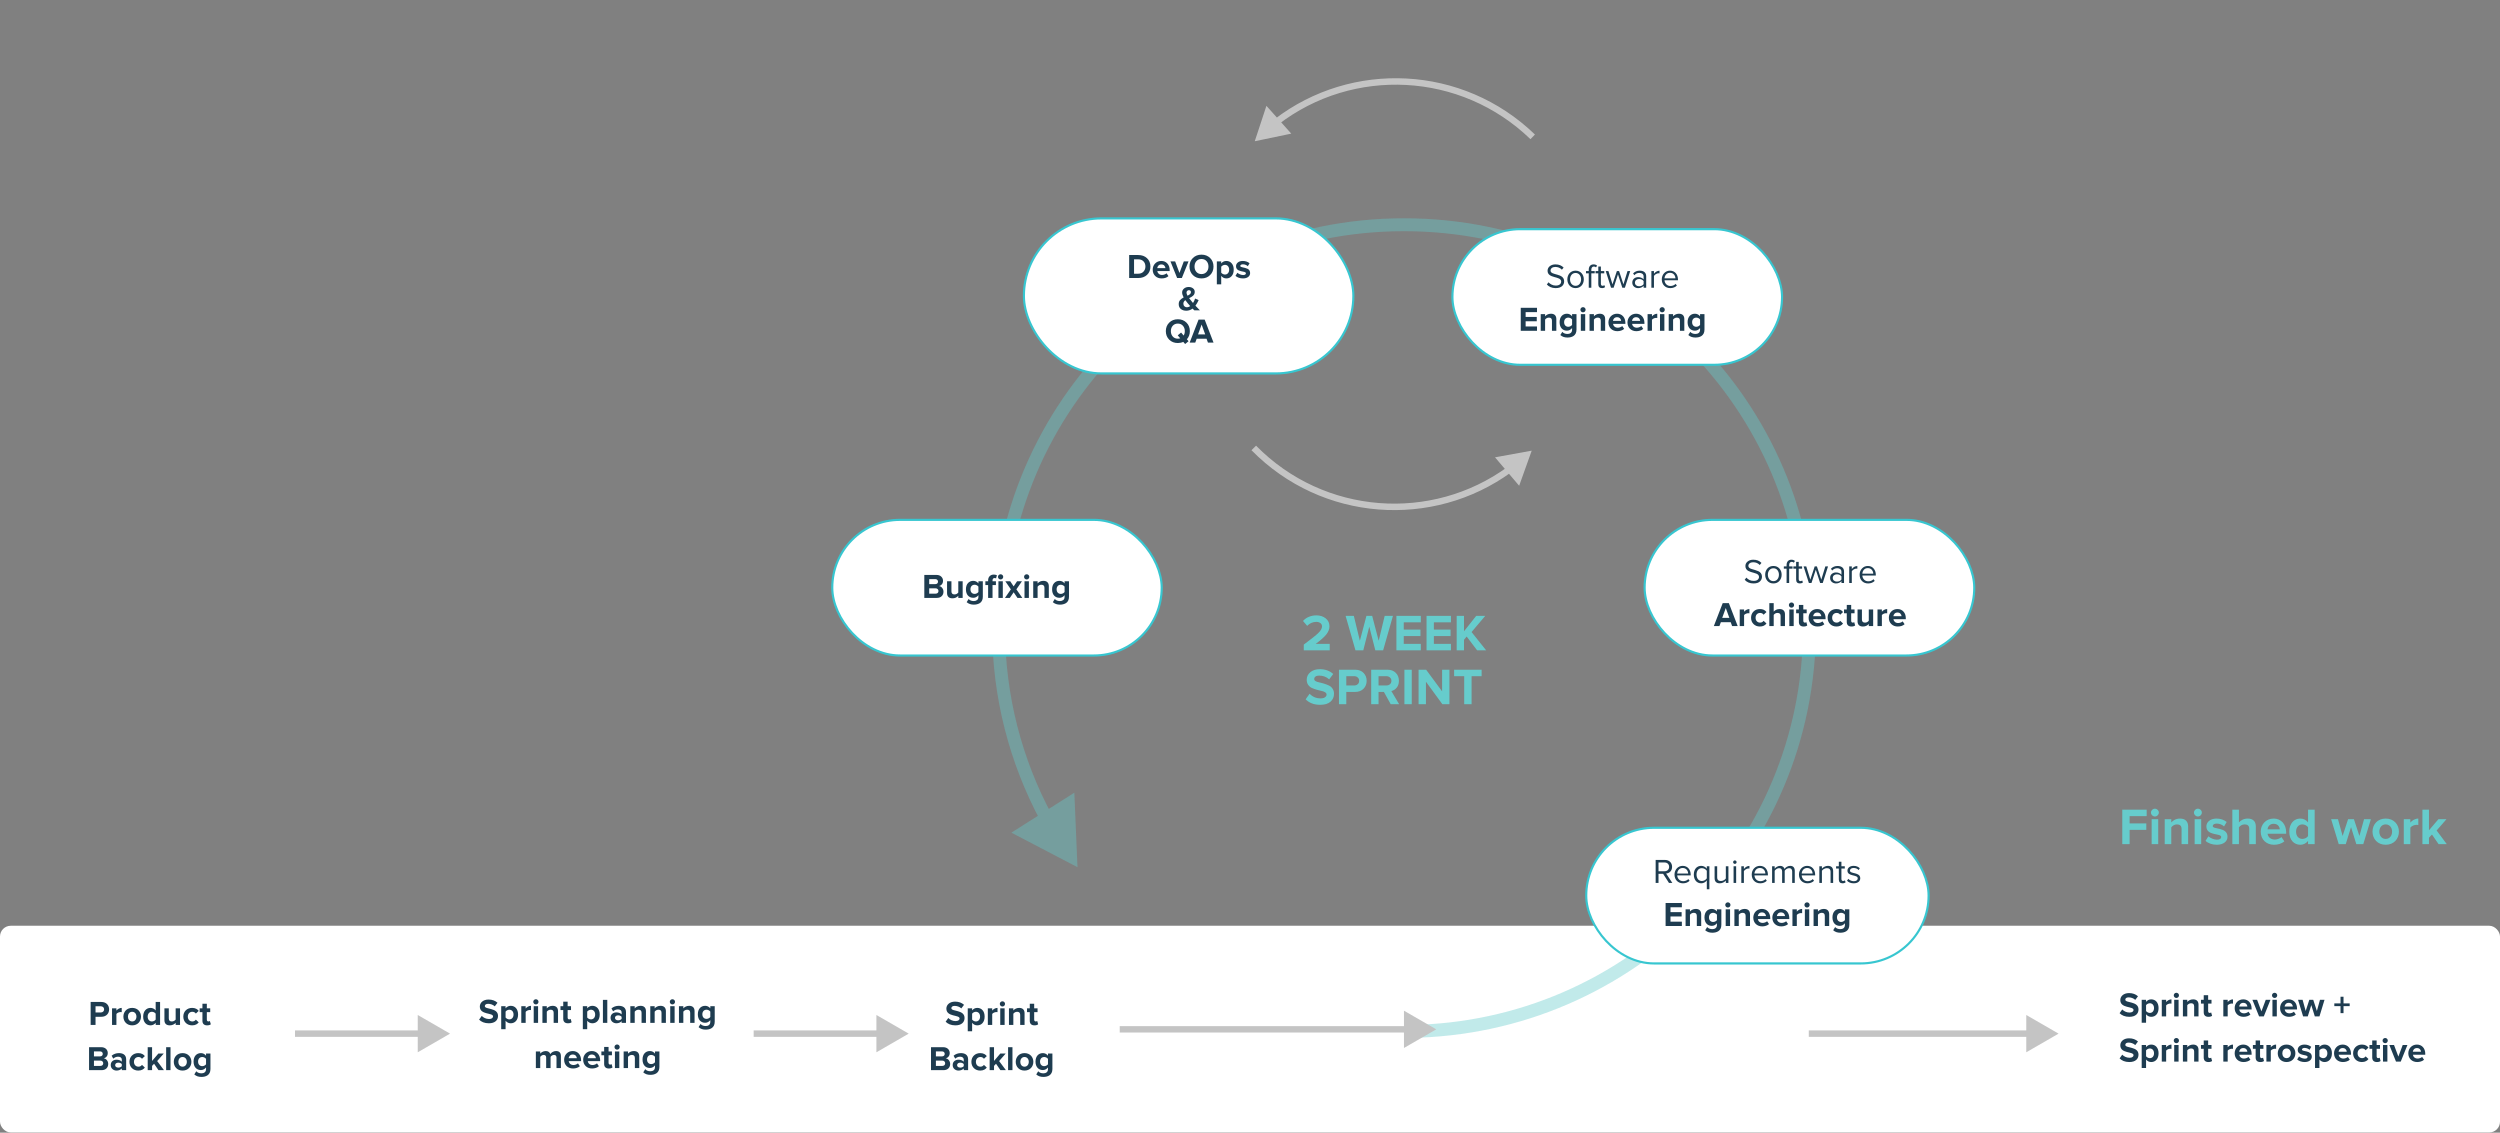 <?xml version="1.0" encoding="UTF-8"?> <svg xmlns="http://www.w3.org/2000/svg" width="1161" height="526" viewBox="0 0 1161 526" fill="none"><rect x="0" y="0" width="1161" height="526" fill="#808080" stroke="none"/><rect y="429.92" width="1161" height="96" rx="5" fill="white"></rect><path d="M956 480.021L941 471.361L941 488.682L956 480.021ZM840 481.521L942.5 481.521L942.5 478.521L840 478.521L840 481.521Z" fill="#C4C4C4"></path><path d="M422 480.021L407 471.361L407 488.682L422 480.021ZM350 481.521L408.5 481.521L408.5 478.521L350 478.521L350 481.521Z" fill="#C4C4C4"></path><path d="M209 480.021L194 471.361L194 488.682L209 480.021ZM137 481.521L195.5 481.521L195.5 478.521L137 478.521L137 481.521Z" fill="#C4C4C4"></path><path d="M44.366 475.984V472.192H47.086C49.39 472.192 50.67 470.608 50.67 468.752C50.67 466.88 49.406 465.312 47.086 465.312H42.094V475.984H44.366ZM46.782 470.192H44.366V467.312H46.782C47.678 467.312 48.35 467.856 48.35 468.752C48.35 469.632 47.678 470.192 46.782 470.192ZM54.062 475.984V470.88C54.398 470.384 55.294 470 55.966 470C56.19 470 56.382 470.016 56.526 470.048V468.064C55.566 468.064 54.606 468.624 54.062 469.312V468.256H52.03V475.984H54.062ZM61.38 476.176C63.94 476.176 65.476 474.32 65.476 472.112C65.476 469.92 63.94 468.064 61.38 468.064C58.836 468.064 57.3 469.92 57.3 472.112C57.3 474.32 58.836 476.176 61.38 476.176ZM61.38 474.368C60.116 474.368 59.412 473.328 59.412 472.112C59.412 470.912 60.116 469.872 61.38 469.872C62.644 469.872 63.364 470.912 63.364 472.112C63.364 473.328 62.644 474.368 61.38 474.368ZM74.343 475.984V465.312H72.295V469.248C71.687 468.464 70.823 468.064 69.911 468.064C67.943 468.064 66.487 469.6 66.487 472.128C66.487 474.704 67.959 476.176 69.911 476.176C70.839 476.176 71.687 475.76 72.295 474.992V475.984H74.343ZM70.535 474.368C69.383 474.368 68.583 473.456 68.583 472.128C68.583 470.784 69.383 469.872 70.535 469.872C71.223 469.872 71.959 470.24 72.295 470.752V473.488C71.959 474 71.223 474.368 70.535 474.368ZM83.606 475.984V468.256H81.574V473.488C81.222 473.936 80.598 474.368 79.814 474.368C78.95 474.368 78.39 474.016 78.39 472.944V468.256H76.358V473.744C76.358 475.248 77.158 476.176 78.854 476.176C80.118 476.176 81.046 475.6 81.574 475.008V475.984H83.606ZM89.224 476.176C90.808 476.176 91.768 475.488 92.28 474.768L90.952 473.536C90.584 474.048 90.024 474.368 89.32 474.368C88.088 474.368 87.224 473.456 87.224 472.112C87.224 470.768 88.088 469.872 89.32 469.872C90.024 469.872 90.584 470.16 90.952 470.704L92.28 469.456C91.768 468.752 90.808 468.064 89.224 468.064C86.84 468.064 85.128 469.744 85.128 472.112C85.128 474.496 86.84 476.176 89.224 476.176ZM96.2 476.176C97.048 476.176 97.592 475.952 97.896 475.68L97.464 474.144C97.352 474.256 97.064 474.368 96.76 474.368C96.312 474.368 96.056 474 96.056 473.52V470.032H97.624V468.256H96.056V466.144H94.008V468.256H92.728V470.032H94.008V474.064C94.008 475.44 94.776 476.176 96.2 476.176ZM47.151 496.984C49.183 496.984 50.255 495.704 50.255 494.104C50.255 492.76 49.343 491.656 48.207 491.48C49.215 491.272 50.047 490.376 50.047 489.032C50.047 487.608 49.007 486.312 46.975 486.312H41.359V496.984H47.151ZM46.479 490.584H43.631V488.264H46.479C47.247 488.264 47.727 488.76 47.727 489.432C47.727 490.104 47.247 490.584 46.479 490.584ZM46.559 495.016H43.631V492.536H46.559C47.455 492.536 47.935 493.112 47.935 493.784C47.935 494.552 47.423 495.016 46.559 495.016ZM58.593 496.984V491.992C58.593 489.768 56.977 489.064 55.217 489.064C54.001 489.064 52.785 489.448 51.841 490.28L52.609 491.64C53.265 491.032 54.033 490.728 54.865 490.728C55.889 490.728 56.561 491.24 56.561 492.024V493.064C56.049 492.456 55.137 492.12 54.113 492.12C52.881 492.12 51.425 492.808 51.425 494.616C51.425 496.344 52.881 497.176 54.113 497.176C55.121 497.176 56.033 496.808 56.561 496.184V496.984H58.593ZM54.929 495.8C54.129 495.8 53.473 495.384 53.473 494.664C53.473 493.912 54.129 493.496 54.929 493.496C55.585 493.496 56.225 493.72 56.561 494.168V495.128C56.225 495.576 55.585 495.8 54.929 495.8ZM64.208 497.176C65.792 497.176 66.752 496.488 67.264 495.768L65.936 494.536C65.568 495.048 65.008 495.368 64.304 495.368C63.072 495.368 62.208 494.456 62.208 493.112C62.208 491.768 63.072 490.872 64.304 490.872C65.008 490.872 65.568 491.16 65.936 491.704L67.264 490.456C66.752 489.752 65.792 489.064 64.208 489.064C61.824 489.064 60.112 490.744 60.112 493.112C60.112 495.496 61.824 497.176 64.208 497.176ZM76.145 496.984L72.993 492.76L76.049 489.256H73.553L70.625 492.696V486.312H68.593V496.984H70.625V495L71.553 494.008L73.601 496.984H76.145ZM79.187 496.984V486.312H77.155V496.984H79.187ZM84.786 497.176C87.346 497.176 88.882 495.32 88.882 493.112C88.882 490.92 87.346 489.064 84.786 489.064C82.242 489.064 80.706 490.92 80.706 493.112C80.706 495.32 82.242 497.176 84.786 497.176ZM84.786 495.368C83.522 495.368 82.818 494.328 82.818 493.112C82.818 491.912 83.522 490.872 84.786 490.872C86.05 490.872 86.77 491.912 86.77 493.112C86.77 494.328 86.05 495.368 84.786 495.368ZM93.558 500.12C95.462 500.12 97.734 499.4 97.734 496.456V489.256H95.686V490.248C95.061 489.464 94.23 489.064 93.302 489.064C91.35 489.064 89.894 490.472 89.894 493C89.894 495.576 91.365 496.936 93.302 496.936C94.246 496.936 95.078 496.488 95.686 495.72V496.504C95.686 498.024 94.534 498.456 93.558 498.456C92.582 498.456 91.766 498.184 91.141 497.496L90.23 498.968C91.206 499.816 92.23 500.12 93.558 500.12ZM93.942 495.128C92.79 495.128 91.99 494.328 91.99 493C91.99 491.672 92.79 490.872 93.942 490.872C94.614 490.872 95.35 491.24 95.686 491.752V494.248C95.35 494.744 94.614 495.128 93.942 495.128Z" fill="#1E3C50"></path><path d="M988.848 472.213C991.728 472.213 993.12 470.741 993.12 468.789C993.12 464.805 986.992 465.941 986.992 464.245C986.992 463.605 987.536 463.173 988.512 463.173C989.6 463.173 990.752 463.541 991.616 464.341L992.88 462.677C991.824 461.701 990.416 461.189 988.72 461.189C986.208 461.189 984.672 462.661 984.672 464.437C984.672 468.453 990.816 467.157 990.816 469.045C990.816 469.653 990.208 470.229 988.96 470.229C987.488 470.229 986.32 469.573 985.568 468.789L984.336 470.517C985.328 471.525 986.8 472.213 988.848 472.213ZM999.018 472.213C1001 472.213 1002.44 470.725 1002.44 468.149C1002.44 465.573 1001 464.101 999.018 464.101C998.074 464.101 997.226 464.517 996.634 465.269V464.293H994.602V474.965H996.634V471.029C997.258 471.829 998.106 472.213 999.018 472.213ZM998.378 470.405C997.722 470.405 996.97 470.005 996.634 469.525V466.789C996.97 466.293 997.722 465.909 998.378 465.909C999.546 465.909 1000.33 466.821 1000.33 468.149C1000.33 469.493 999.546 470.405 998.378 470.405ZM1005.96 472.021V466.917C1006.3 466.421 1007.19 466.037 1007.87 466.037C1008.09 466.037 1008.28 466.053 1008.43 466.085V464.101C1007.47 464.101 1006.51 464.661 1005.96 465.349V464.293H1003.93V472.021H1005.96ZM1010.7 463.461C1011.38 463.461 1011.92 462.917 1011.92 462.245C1011.92 461.573 1011.38 461.045 1010.7 461.045C1010.05 461.045 1009.49 461.573 1009.49 462.245C1009.49 462.917 1010.05 463.461 1010.7 463.461ZM1011.73 472.021V464.293H1009.7V472.021H1011.73ZM1020.99 472.021V466.565C1020.99 465.061 1020.17 464.101 1018.48 464.101C1017.21 464.101 1016.27 464.709 1015.77 465.301V464.293H1013.74V472.021H1015.77V466.821C1016.11 466.357 1016.73 465.909 1017.53 465.909C1018.4 465.909 1018.96 466.277 1018.96 467.349V472.021H1020.99ZM1025.6 472.213C1026.45 472.213 1026.99 471.989 1027.3 471.717L1026.86 470.181C1026.75 470.293 1026.46 470.405 1026.16 470.405C1025.71 470.405 1025.46 470.037 1025.46 469.557V466.069H1027.02V464.293H1025.46V462.181H1023.41V464.293H1022.13V466.069H1023.41V470.101C1023.41 471.477 1024.18 472.213 1025.6 472.213ZM1034.54 472.021V466.917C1034.88 466.421 1035.77 466.037 1036.44 466.037C1036.67 466.037 1036.86 466.053 1037 466.085V464.101C1036.04 464.101 1035.08 464.661 1034.54 465.349V464.293H1032.51V472.021H1034.54ZM1041.91 472.213C1043.11 472.213 1044.32 471.845 1045.09 471.141L1044.19 469.829C1043.7 470.309 1042.79 470.597 1042.13 470.597C1040.82 470.597 1040.03 469.781 1039.91 468.805H1045.65V468.357C1045.65 465.829 1044.08 464.101 1041.78 464.101C1039.43 464.101 1037.78 465.909 1037.78 468.149C1037.78 470.629 1039.55 472.213 1041.91 472.213ZM1043.68 467.429H1039.87C1039.97 466.661 1040.51 465.717 1041.78 465.717C1043.12 465.717 1043.63 466.693 1043.68 467.429ZM1051.31 472.021L1054.41 464.293H1052.22L1050.21 469.669L1048.19 464.293H1046.01L1049.12 472.021H1051.31ZM1056.33 463.461C1057 463.461 1057.54 462.917 1057.54 462.245C1057.54 461.573 1057 461.045 1056.33 461.045C1055.67 461.045 1055.11 461.573 1055.11 462.245C1055.11 462.917 1055.67 463.461 1056.33 463.461ZM1057.35 472.021V464.293H1055.32V472.021H1057.35ZM1063 472.213C1064.2 472.213 1065.42 471.845 1066.18 471.141L1065.29 469.829C1064.79 470.309 1063.88 470.597 1063.22 470.597C1061.91 470.597 1061.13 469.781 1061 468.805H1066.74V468.357C1066.74 465.829 1065.18 464.101 1062.87 464.101C1060.52 464.101 1058.87 465.909 1058.87 468.149C1058.87 470.629 1060.65 472.213 1063 472.213ZM1064.78 467.429H1060.97C1061.06 466.661 1061.61 465.717 1062.87 465.717C1064.22 465.717 1064.73 466.693 1064.78 467.429ZM1077.16 472.021L1079.51 464.293H1077.4L1075.96 469.493L1074.26 464.293H1072.45L1070.76 469.493L1069.32 464.293H1067.2L1069.56 472.021H1071.73L1073.36 466.757L1075 472.021H1077.16ZM1091.19 467.253V465.989H1088.33V462.869H1086.94V465.989H1084.06V467.253H1086.94V470.501H1088.33V467.253H1091.19ZM988.848 493.213C991.728 493.213 993.12 491.741 993.12 489.789C993.12 485.805 986.992 486.941 986.992 485.245C986.992 484.605 987.536 484.173 988.512 484.173C989.6 484.173 990.752 484.541 991.616 485.341L992.88 483.677C991.824 482.701 990.416 482.189 988.72 482.189C986.208 482.189 984.672 483.661 984.672 485.437C984.672 489.453 990.816 488.157 990.816 490.045C990.816 490.653 990.208 491.229 988.96 491.229C987.488 491.229 986.32 490.573 985.568 489.789L984.336 491.517C985.328 492.525 986.8 493.213 988.848 493.213ZM999.018 493.213C1001 493.213 1002.44 491.725 1002.44 489.149C1002.44 486.573 1001 485.101 999.018 485.101C998.074 485.101 997.226 485.517 996.634 486.269V485.293H994.602V495.965H996.634V492.029C997.258 492.829 998.106 493.213 999.018 493.213ZM998.378 491.405C997.722 491.405 996.97 491.005 996.634 490.525V487.789C996.97 487.293 997.722 486.909 998.378 486.909C999.546 486.909 1000.33 487.821 1000.33 489.149C1000.33 490.493 999.546 491.405 998.378 491.405ZM1005.96 493.021V487.917C1006.3 487.421 1007.19 487.037 1007.87 487.037C1008.09 487.037 1008.28 487.053 1008.43 487.085V485.101C1007.47 485.101 1006.51 485.661 1005.96 486.349V485.293H1003.93V493.021H1005.96ZM1010.7 484.461C1011.38 484.461 1011.92 483.917 1011.92 483.245C1011.92 482.573 1011.38 482.045 1010.7 482.045C1010.05 482.045 1009.49 482.573 1009.49 483.245C1009.49 483.917 1010.05 484.461 1010.7 484.461ZM1011.73 493.021V485.293H1009.7V493.021H1011.73ZM1020.99 493.021V487.565C1020.99 486.061 1020.17 485.101 1018.48 485.101C1017.21 485.101 1016.27 485.709 1015.77 486.301V485.293H1013.74V493.021H1015.77V487.821C1016.11 487.357 1016.73 486.909 1017.53 486.909C1018.4 486.909 1018.96 487.277 1018.96 488.349V493.021H1020.99ZM1025.6 493.213C1026.45 493.213 1026.99 492.989 1027.3 492.717L1026.86 491.181C1026.75 491.293 1026.46 491.405 1026.16 491.405C1025.71 491.405 1025.46 491.037 1025.46 490.557V487.069H1027.02V485.293H1025.46V483.181H1023.41V485.293H1022.13V487.069H1023.41V491.101C1023.41 492.477 1024.18 493.213 1025.6 493.213ZM1034.54 493.021V487.917C1034.88 487.421 1035.77 487.037 1036.44 487.037C1036.67 487.037 1036.86 487.053 1037 487.085V485.101C1036.04 485.101 1035.08 485.661 1034.54 486.349V485.293H1032.51V493.021H1034.54ZM1041.91 493.213C1043.11 493.213 1044.32 492.845 1045.09 492.141L1044.19 490.829C1043.7 491.309 1042.79 491.597 1042.13 491.597C1040.82 491.597 1040.03 490.781 1039.91 489.805H1045.65V489.357C1045.65 486.829 1044.08 485.101 1041.78 485.101C1039.43 485.101 1037.78 486.909 1037.78 489.149C1037.78 491.629 1039.55 493.213 1041.91 493.213ZM1043.68 488.429H1039.87C1039.97 487.661 1040.51 486.717 1041.78 486.717C1043.12 486.717 1043.63 487.693 1043.68 488.429ZM1049.71 493.213C1050.56 493.213 1051.1 492.989 1051.41 492.717L1050.97 491.181C1050.86 491.293 1050.57 491.405 1050.27 491.405C1049.82 491.405 1049.57 491.037 1049.57 490.557V487.069H1051.13V485.293H1049.57V483.181H1047.52V485.293H1046.24V487.069H1047.52V491.101C1047.52 492.477 1048.29 493.213 1049.71 493.213ZM1054.56 493.021V487.917C1054.89 487.421 1055.79 487.037 1056.46 487.037C1056.68 487.037 1056.88 487.053 1057.02 487.085V485.101C1056.06 485.101 1055.1 485.661 1054.56 486.349V485.293H1052.52V493.021H1054.56ZM1061.87 493.213C1064.43 493.213 1065.97 491.357 1065.97 489.149C1065.97 486.957 1064.43 485.101 1061.87 485.101C1059.33 485.101 1057.79 486.957 1057.79 489.149C1057.79 491.357 1059.33 493.213 1061.87 493.213ZM1061.87 491.405C1060.61 491.405 1059.91 490.365 1059.91 489.149C1059.91 487.949 1060.61 486.909 1061.87 486.909C1063.14 486.909 1063.86 487.949 1063.86 489.149C1063.86 490.365 1063.14 491.405 1061.87 491.405ZM1070.26 493.213C1072.4 493.213 1073.6 492.141 1073.6 490.733C1073.6 487.613 1069.03 488.573 1069.03 487.421C1069.03 486.989 1069.51 486.653 1070.24 486.653C1071.19 486.653 1072.07 487.053 1072.53 487.549L1073.35 486.157C1072.58 485.549 1071.54 485.101 1070.23 485.101C1068.2 485.101 1067.06 486.237 1067.06 487.533C1067.06 490.573 1071.65 489.533 1071.65 490.813C1071.65 491.293 1071.24 491.645 1070.36 491.645C1069.4 491.645 1068.24 491.117 1067.68 490.589L1066.8 492.013C1067.62 492.765 1068.92 493.213 1070.26 493.213ZM1079.52 493.213C1081.5 493.213 1082.94 491.725 1082.94 489.149C1082.94 486.573 1081.5 485.101 1079.52 485.101C1078.57 485.101 1077.73 485.517 1077.13 486.269V485.293H1075.1V495.965H1077.13V492.029C1077.76 492.829 1078.61 493.213 1079.52 493.213ZM1078.88 491.405C1078.22 491.405 1077.47 491.005 1077.13 490.525V487.789C1077.47 487.293 1078.22 486.909 1078.88 486.909C1080.05 486.909 1080.83 487.821 1080.83 489.149C1080.83 490.493 1080.05 491.405 1078.88 491.405ZM1088.06 493.213C1089.26 493.213 1090.48 492.845 1091.25 492.141L1090.35 490.829C1089.85 491.309 1088.94 491.597 1088.29 491.597C1086.97 491.597 1086.19 490.781 1086.06 489.805H1091.81V489.357C1091.81 486.829 1090.24 485.101 1087.93 485.101C1085.58 485.101 1083.93 486.909 1083.93 489.149C1083.93 491.629 1085.71 493.213 1088.06 493.213ZM1089.84 488.429H1086.03C1086.13 487.661 1086.67 486.717 1087.93 486.717C1089.28 486.717 1089.79 487.693 1089.84 488.429ZM1096.87 493.213C1098.46 493.213 1099.42 492.525 1099.93 491.805L1098.6 490.573C1098.23 491.085 1097.67 491.405 1096.97 491.405C1095.74 491.405 1094.87 490.493 1094.87 489.149C1094.87 487.805 1095.74 486.909 1096.97 486.909C1097.67 486.909 1098.23 487.197 1098.6 487.741L1099.93 486.493C1099.42 485.789 1098.46 485.101 1096.87 485.101C1094.49 485.101 1092.78 486.781 1092.78 489.149C1092.78 491.533 1094.49 493.213 1096.87 493.213ZM1103.85 493.213C1104.7 493.213 1105.24 492.989 1105.55 492.717L1105.11 491.181C1105 491.293 1104.71 491.405 1104.41 491.405C1103.96 491.405 1103.71 491.037 1103.71 490.557V487.069H1105.27V485.293H1103.71V483.181H1101.66V485.293H1100.38V487.069H1101.66V491.101C1101.66 492.477 1102.43 493.213 1103.85 493.213ZM1107.67 484.461C1108.34 484.461 1108.89 483.917 1108.89 483.245C1108.89 482.573 1108.34 482.045 1107.67 482.045C1107.02 482.045 1106.46 482.573 1106.46 483.245C1106.46 483.917 1107.02 484.461 1107.67 484.461ZM1108.7 493.021V485.293H1106.66V493.021H1108.7ZM1114.9 493.021L1118.01 485.293H1115.82L1113.8 490.669L1111.78 485.293H1109.61L1112.71 493.021H1114.9ZM1122.55 493.213C1123.75 493.213 1124.96 492.845 1125.73 492.141L1124.83 490.829C1124.34 491.309 1123.43 491.597 1122.77 491.597C1121.46 491.597 1120.67 490.781 1120.55 489.805H1126.29V489.357C1126.29 486.829 1124.72 485.101 1122.42 485.101C1120.07 485.101 1118.42 486.909 1118.42 489.149C1118.42 491.629 1120.19 493.213 1122.55 493.213ZM1124.32 488.429H1120.51C1120.61 487.661 1121.15 486.717 1122.42 486.717C1123.76 486.717 1124.27 487.693 1124.32 488.429Z" fill="#1E3C50"></path><path d="M443.667 476.176C446.547 476.176 447.939 474.704 447.939 472.752C447.939 468.768 441.811 469.904 441.811 468.208C441.811 467.568 442.355 467.136 443.331 467.136C444.419 467.136 445.571 467.504 446.435 468.304L447.699 466.64C446.643 465.664 445.235 465.152 443.539 465.152C441.027 465.152 439.491 466.624 439.491 468.4C439.491 472.416 445.635 471.12 445.635 473.008C445.635 473.616 445.027 474.192 443.779 474.192C442.307 474.192 441.139 473.536 440.387 472.752L439.155 474.48C440.147 475.488 441.619 476.176 443.667 476.176ZM453.837 476.176C455.821 476.176 457.261 474.688 457.261 472.112C457.261 469.536 455.821 468.064 453.837 468.064C452.893 468.064 452.045 468.48 451.453 469.232V468.256H449.421V478.928H451.453V474.992C452.077 475.792 452.925 476.176 453.837 476.176ZM453.197 474.368C452.541 474.368 451.789 473.968 451.453 473.488V470.752C451.789 470.256 452.541 469.872 453.197 469.872C454.365 469.872 455.149 470.784 455.149 472.112C455.149 473.456 454.365 474.368 453.197 474.368ZM460.781 475.984V470.88C461.117 470.384 462.013 470 462.685 470C462.909 470 463.101 470.016 463.245 470.048V468.064C462.285 468.064 461.325 468.624 460.781 469.312V468.256H458.749V475.984H460.781ZM465.523 467.424C466.195 467.424 466.739 466.88 466.739 466.208C466.739 465.536 466.195 465.008 465.523 465.008C464.867 465.008 464.307 465.536 464.307 466.208C464.307 466.88 464.867 467.424 465.523 467.424ZM466.547 475.984V468.256H464.515V475.984H466.547ZM475.809 475.984V470.528C475.809 469.024 474.993 468.064 473.297 468.064C472.033 468.064 471.089 468.672 470.593 469.264V468.256H468.561V475.984H470.593V470.784C470.929 470.32 471.553 469.872 472.353 469.872C473.217 469.872 473.777 470.24 473.777 471.312V475.984H475.809ZM480.419 476.176C481.267 476.176 481.811 475.952 482.115 475.68L481.683 474.144C481.571 474.256 481.283 474.368 480.979 474.368C480.531 474.368 480.275 474 480.275 473.52V470.032H481.843V468.256H480.275V466.144H478.227V468.256H476.947V470.032H478.227V474.064C478.227 475.44 478.995 476.176 480.419 476.176ZM438.151 496.984C440.183 496.984 441.255 495.704 441.255 494.104C441.255 492.76 440.343 491.656 439.207 491.48C440.215 491.272 441.047 490.376 441.047 489.032C441.047 487.608 440.007 486.312 437.975 486.312H432.359V496.984H438.151ZM437.479 490.584H434.631V488.264H437.479C438.247 488.264 438.727 488.76 438.727 489.432C438.727 490.104 438.247 490.584 437.479 490.584ZM437.559 495.016H434.631V492.536H437.559C438.455 492.536 438.935 493.112 438.935 493.784C438.935 494.552 438.423 495.016 437.559 495.016ZM449.593 496.984V491.992C449.593 489.768 447.977 489.064 446.217 489.064C445.001 489.064 443.785 489.448 442.841 490.28L443.609 491.64C444.265 491.032 445.033 490.728 445.865 490.728C446.889 490.728 447.561 491.24 447.561 492.024V493.064C447.049 492.456 446.137 492.12 445.113 492.12C443.881 492.12 442.425 492.808 442.425 494.616C442.425 496.344 443.881 497.176 445.113 497.176C446.121 497.176 447.033 496.808 447.561 496.184V496.984H449.593ZM445.929 495.8C445.129 495.8 444.473 495.384 444.473 494.664C444.473 493.912 445.129 493.496 445.929 493.496C446.585 493.496 447.225 493.72 447.561 494.168V495.128C447.225 495.576 446.585 495.8 445.929 495.8ZM455.208 497.176C456.792 497.176 457.752 496.488 458.264 495.768L456.936 494.536C456.568 495.048 456.008 495.368 455.304 495.368C454.072 495.368 453.208 494.456 453.208 493.112C453.208 491.768 454.072 490.872 455.304 490.872C456.008 490.872 456.568 491.16 456.936 491.704L458.264 490.456C457.752 489.752 456.792 489.064 455.208 489.064C452.824 489.064 451.112 490.744 451.112 493.112C451.112 495.496 452.824 497.176 455.208 497.176ZM467.145 496.984L463.993 492.76L467.049 489.256H464.553L461.625 492.696V486.312H459.593V496.984H461.625V495L462.553 494.008L464.601 496.984H467.145ZM470.187 496.984V486.312H468.155V496.984H470.187ZM475.786 497.176C478.346 497.176 479.882 495.32 479.882 493.112C479.882 490.92 478.346 489.064 475.786 489.064C473.242 489.064 471.706 490.92 471.706 493.112C471.706 495.32 473.242 497.176 475.786 497.176ZM475.786 495.368C474.522 495.368 473.818 494.328 473.818 493.112C473.818 491.912 474.522 490.872 475.786 490.872C477.05 490.872 477.77 491.912 477.77 493.112C477.77 494.328 477.05 495.368 475.786 495.368ZM484.558 500.12C486.462 500.12 488.734 499.4 488.734 496.456V489.256H486.686V490.248C486.062 489.464 485.23 489.064 484.302 489.064C482.35 489.064 480.894 490.472 480.894 493C480.894 495.576 482.366 496.936 484.302 496.936C485.246 496.936 486.078 496.488 486.686 495.72V496.504C486.686 498.024 485.534 498.456 484.558 498.456C483.582 498.456 482.766 498.184 482.142 497.496L481.23 498.968C482.206 499.816 483.23 500.12 484.558 500.12ZM484.942 495.128C483.79 495.128 482.99 494.328 482.99 493C482.99 491.672 483.79 490.872 484.942 490.872C485.614 490.872 486.35 491.24 486.686 491.752V494.248C486.35 494.744 485.614 495.128 484.942 495.128Z" fill="#1E3C50"></path><path d="M988.992 392.021V385.397H996.744V382.397H988.992V379.013H996.912V376.013H985.584V392.021H988.992ZM1000.73 379.181C1001.74 379.181 1002.56 378.365 1002.56 377.357C1002.56 376.349 1001.74 375.557 1000.73 375.557C999.751 375.557 998.911 376.349 998.911 377.357C998.911 378.365 999.751 379.181 1000.73 379.181ZM1002.27 392.021V380.429H999.223V392.021H1002.27ZM1016.17 392.021V383.837C1016.17 381.581 1014.94 380.141 1012.4 380.141C1010.5 380.141 1009.09 381.053 1008.34 381.941V380.429H1005.29V392.021H1008.34V384.221C1008.85 383.525 1009.78 382.853 1010.98 382.853C1012.28 382.853 1013.12 383.405 1013.12 385.013V392.021H1016.17ZM1020.7 379.181C1021.71 379.181 1022.53 378.365 1022.53 377.357C1022.53 376.349 1021.71 375.557 1020.7 375.557C1019.72 375.557 1018.88 376.349 1018.88 377.357C1018.88 378.365 1019.72 379.181 1020.7 379.181ZM1022.24 392.021V380.429H1019.19V392.021H1022.24ZM1029.44 392.309C1032.65 392.309 1034.45 390.701 1034.45 388.589C1034.45 383.909 1027.59 385.349 1027.59 383.621C1027.59 382.973 1028.31 382.469 1029.41 382.469C1030.83 382.469 1032.15 383.069 1032.85 383.813L1034.07 381.725C1032.92 380.813 1031.36 380.141 1029.39 380.141C1026.34 380.141 1024.64 381.845 1024.64 383.789C1024.64 388.349 1031.53 386.789 1031.53 388.709C1031.53 389.429 1030.9 389.957 1029.58 389.957C1028.14 389.957 1026.41 389.165 1025.57 388.373L1024.25 390.509C1025.48 391.637 1027.42 392.309 1029.44 392.309ZM1047.6 392.021V383.789C1047.6 381.533 1046.37 380.141 1043.83 380.141C1041.93 380.141 1040.49 381.053 1039.75 381.941V376.013H1036.7V392.021H1039.75V384.221C1040.28 383.525 1041.21 382.853 1042.39 382.853C1043.71 382.853 1044.55 383.357 1044.55 384.965V392.021H1047.6ZM1056.07 392.309C1057.87 392.309 1059.69 391.757 1060.85 390.701L1059.5 388.733C1058.76 389.453 1057.39 389.885 1056.41 389.885C1054.44 389.885 1053.26 388.661 1053.07 387.197H1061.69V386.525C1061.69 382.733 1059.33 380.141 1055.88 380.141C1052.35 380.141 1049.88 382.853 1049.88 386.213C1049.88 389.933 1052.54 392.309 1056.07 392.309ZM1058.73 385.133H1053.02C1053.17 383.981 1053.98 382.565 1055.88 382.565C1057.89 382.565 1058.66 384.029 1058.73 385.133ZM1074.93 392.021V376.013H1071.86V381.917C1070.94 380.741 1069.65 380.141 1068.28 380.141C1065.33 380.141 1063.14 382.445 1063.14 386.237C1063.14 390.101 1065.35 392.309 1068.28 392.309C1069.67 392.309 1070.94 391.685 1071.86 390.533V392.021H1074.93ZM1069.22 389.597C1067.49 389.597 1066.29 388.229 1066.29 386.237C1066.29 384.221 1067.49 382.853 1069.22 382.853C1070.25 382.853 1071.35 383.405 1071.86 384.173V388.277C1071.35 389.045 1070.25 389.597 1069.22 389.597ZM1097.51 392.021L1101.03 380.429H1097.87L1095.71 388.229L1093.16 380.429H1090.45L1087.91 388.229L1085.75 380.429H1082.58L1086.11 392.021H1089.37L1091.82 384.125L1094.27 392.021H1097.51ZM1107.91 392.309C1111.75 392.309 1114.06 389.525 1114.06 386.213C1114.06 382.925 1111.75 380.141 1107.91 380.141C1104.1 380.141 1101.79 382.925 1101.79 386.213C1101.79 389.525 1104.1 392.309 1107.91 392.309ZM1107.91 389.597C1106.02 389.597 1104.96 388.037 1104.96 386.213C1104.96 384.413 1106.02 382.853 1107.91 382.853C1109.81 382.853 1110.89 384.413 1110.89 386.213C1110.89 388.037 1109.81 389.597 1107.91 389.597ZM1119.36 392.021V384.365C1119.87 383.621 1121.21 383.045 1122.22 383.045C1122.56 383.045 1122.84 383.069 1123.06 383.117V380.141C1121.62 380.141 1120.18 380.981 1119.36 382.013V380.429H1116.32V392.021H1119.36ZM1136.29 392.021L1131.57 385.685L1136.15 380.429H1132.41L1128.01 385.589V376.013H1124.97V392.021H1128.01V389.045L1129.41 387.557L1132.48 392.021H1136.29Z" fill="#66CCCC"></path><path d="M227.006 475.213C229.886 475.213 231.278 473.741 231.278 471.789C231.278 467.805 225.15 468.941 225.15 467.245C225.15 466.605 225.694 466.173 226.67 466.173C227.758 466.173 228.91 466.541 229.774 467.341L231.038 465.677C229.982 464.701 228.574 464.189 226.878 464.189C224.366 464.189 222.83 465.661 222.83 467.437C222.83 471.453 228.974 470.157 228.974 472.045C228.974 472.653 228.366 473.229 227.118 473.229C225.646 473.229 224.478 472.573 223.726 471.789L222.494 473.517C223.486 474.525 224.958 475.213 227.006 475.213ZM237.176 475.213C239.16 475.213 240.6 473.725 240.6 471.149C240.6 468.573 239.16 467.101 237.176 467.101C236.232 467.101 235.384 467.517 234.792 468.269V467.293H232.76V477.965H234.792V474.029C235.416 474.829 236.264 475.213 237.176 475.213ZM236.536 473.405C235.88 473.405 235.128 473.005 234.792 472.525V469.789C235.128 469.293 235.88 468.909 236.536 468.909C237.704 468.909 238.488 469.821 238.488 471.149C238.488 472.493 237.704 473.405 236.536 473.405ZM244.12 475.021V469.917C244.456 469.421 245.352 469.037 246.024 469.037C246.248 469.037 246.44 469.053 246.584 469.085V467.101C245.624 467.101 244.664 467.661 244.12 468.349V467.293H242.088V475.021H244.12ZM248.861 466.461C249.533 466.461 250.077 465.917 250.077 465.245C250.077 464.573 249.533 464.045 248.861 464.045C248.205 464.045 247.645 464.573 247.645 465.245C247.645 465.917 248.205 466.461 248.861 466.461ZM249.885 475.021V467.293H247.853V475.021H249.885ZM259.148 475.021V469.565C259.148 468.061 258.332 467.101 256.636 467.101C255.372 467.101 254.428 467.709 253.932 468.301V467.293H251.9V475.021H253.932V469.821C254.268 469.357 254.892 468.909 255.692 468.909C256.556 468.909 257.116 469.277 257.116 470.349V475.021H259.148ZM263.758 475.213C264.606 475.213 265.15 474.989 265.454 474.717L265.022 473.181C264.91 473.293 264.622 473.405 264.318 473.405C263.87 473.405 263.614 473.037 263.614 472.557V469.069H265.182V467.293H263.614V465.181H261.566V467.293H260.286V469.069H261.566V473.101C261.566 474.477 262.334 475.213 263.758 475.213ZM275.082 475.213C277.066 475.213 278.506 473.725 278.506 471.149C278.506 468.573 277.066 467.101 275.082 467.101C274.138 467.101 273.29 467.517 272.698 468.269V467.293H270.666V477.965H272.698V474.029C273.322 474.829 274.17 475.213 275.082 475.213ZM274.442 473.405C273.786 473.405 273.034 473.005 272.698 472.525V469.789C273.034 469.293 273.786 468.909 274.442 468.909C275.61 468.909 276.394 469.821 276.394 471.149C276.394 472.493 275.61 473.405 274.442 473.405ZM282.026 475.021V464.349H279.994V475.021H282.026ZM290.713 475.021V470.029C290.713 467.805 289.097 467.101 287.337 467.101C286.121 467.101 284.905 467.485 283.961 468.317L284.729 469.677C285.385 469.069 286.153 468.765 286.985 468.765C288.009 468.765 288.681 469.277 288.681 470.061V471.101C288.169 470.493 287.257 470.157 286.233 470.157C285.001 470.157 283.545 470.845 283.545 472.653C283.545 474.381 285.001 475.213 286.233 475.213C287.241 475.213 288.153 474.845 288.681 474.221V475.021H290.713ZM287.049 473.837C286.249 473.837 285.593 473.421 285.593 472.701C285.593 471.949 286.249 471.533 287.049 471.533C287.705 471.533 288.345 471.757 288.681 472.205V473.165C288.345 473.613 287.705 473.837 287.049 473.837ZM299.976 475.021V469.565C299.976 468.061 299.16 467.101 297.464 467.101C296.2 467.101 295.256 467.709 294.76 468.301V467.293H292.728V475.021H294.76V469.821C295.096 469.357 295.72 468.909 296.52 468.909C297.384 468.909 297.944 469.277 297.944 470.349V475.021H299.976ZM309.242 475.021V469.565C309.242 468.061 308.426 467.101 306.73 467.101C305.466 467.101 304.522 467.709 304.026 468.301V467.293H301.994V475.021H304.026V469.821C304.362 469.357 304.986 468.909 305.786 468.909C306.65 468.909 307.21 469.277 307.21 470.349V475.021H309.242ZM312.268 466.461C312.94 466.461 313.484 465.917 313.484 465.245C313.484 464.573 312.94 464.045 312.268 464.045C311.612 464.045 311.052 464.573 311.052 465.245C311.052 465.917 311.612 466.461 312.268 466.461ZM313.292 475.021V467.293H311.26V475.021H313.292ZM322.555 475.021V469.565C322.555 468.061 321.739 467.101 320.043 467.101C318.779 467.101 317.835 467.709 317.339 468.301V467.293H315.307V475.021H317.339V469.821C317.675 469.357 318.299 468.909 319.099 468.909C319.963 468.909 320.523 469.277 320.523 470.349V475.021H322.555ZM327.74 478.157C329.644 478.157 331.916 477.437 331.916 474.493V467.293H329.868V468.285C329.244 467.501 328.412 467.101 327.484 467.101C325.532 467.101 324.076 468.509 324.076 471.037C324.076 473.613 325.548 474.973 327.484 474.973C328.428 474.973 329.26 474.525 329.868 473.757V474.541C329.868 476.061 328.716 476.493 327.74 476.493C326.764 476.493 325.948 476.221 325.324 475.533L324.412 477.005C325.388 477.853 326.412 478.157 327.74 478.157ZM328.124 473.165C326.972 473.165 326.172 472.365 326.172 471.037C326.172 469.709 326.972 468.909 328.124 468.909C328.796 468.909 329.532 469.277 329.868 469.789V472.285C329.532 472.781 328.796 473.165 328.124 473.165ZM260.485 496.021V490.437C260.485 488.853 259.637 488.101 258.213 488.101C257.029 488.101 256.005 488.805 255.557 489.509C255.269 488.629 254.549 488.101 253.413 488.101C252.229 488.101 251.205 488.837 250.885 489.301V488.293H248.853V496.021H250.885V490.821C251.189 490.389 251.781 489.909 252.485 489.909C253.317 489.909 253.637 490.421 253.637 491.141V496.021H255.685V490.805C255.973 490.389 256.565 489.909 257.285 489.909C258.117 489.909 258.437 490.421 258.437 491.141V496.021H260.485ZM266.11 496.213C267.31 496.213 268.526 495.845 269.294 495.141L268.398 493.829C267.902 494.309 266.99 494.597 266.334 494.597C265.022 494.597 264.238 493.781 264.11 492.805H269.854V492.357C269.854 489.829 268.286 488.101 265.982 488.101C263.63 488.101 261.982 489.909 261.982 492.149C261.982 494.629 263.758 496.213 266.11 496.213ZM267.886 491.429H264.078C264.174 490.661 264.718 489.717 265.982 489.717C267.326 489.717 267.838 490.693 267.886 491.429ZM274.954 496.213C276.154 496.213 277.37 495.845 278.138 495.141L277.242 493.829C276.746 494.309 275.834 494.597 275.178 494.597C273.866 494.597 273.082 493.781 272.954 492.805H278.698V492.357C278.698 489.829 277.13 488.101 274.826 488.101C272.474 488.101 270.826 489.909 270.826 492.149C270.826 494.629 272.602 496.213 274.954 496.213ZM276.73 491.429H272.922C273.018 490.661 273.562 489.717 274.826 489.717C276.17 489.717 276.682 490.693 276.73 491.429ZM282.758 496.213C283.606 496.213 284.15 495.989 284.454 495.717L284.022 494.181C283.91 494.293 283.622 494.405 283.318 494.405C282.87 494.405 282.614 494.037 282.614 493.557V490.069H284.182V488.293H282.614V486.181H280.566V488.293H279.286V490.069H280.566V494.101C280.566 495.477 281.334 496.213 282.758 496.213ZM286.58 487.461C287.252 487.461 287.796 486.917 287.796 486.245C287.796 485.573 287.252 485.045 286.58 485.045C285.924 485.045 285.364 485.573 285.364 486.245C285.364 486.917 285.924 487.461 286.58 487.461ZM287.604 496.021V488.293H285.572V496.021H287.604ZM296.867 496.021V490.565C296.867 489.061 296.051 488.101 294.355 488.101C293.091 488.101 292.147 488.709 291.651 489.301V488.293H289.619V496.021H291.651V490.821C291.987 490.357 292.611 489.909 293.411 489.909C294.275 489.909 294.835 490.277 294.835 491.349V496.021H296.867ZM302.053 499.157C303.957 499.157 306.229 498.437 306.229 495.493V488.293H304.181V489.285C303.557 488.501 302.725 488.101 301.797 488.101C299.845 488.101 298.389 489.509 298.389 492.037C298.389 494.613 299.861 495.973 301.797 495.973C302.741 495.973 303.573 495.525 304.181 494.757V495.541C304.181 497.061 303.029 497.493 302.053 497.493C301.077 497.493 300.261 497.221 299.637 496.533L298.725 498.005C299.701 498.853 300.725 499.157 302.053 499.157ZM302.437 494.165C301.285 494.165 300.485 493.365 300.485 492.037C300.485 490.709 301.285 489.909 302.437 489.909C303.109 489.909 303.845 490.277 304.181 490.789V493.285C303.845 493.781 303.109 494.165 302.437 494.165Z" fill="#1E3C50"></path><path d="M500.385 402.733L498.927 368.123L469.683 386.69L500.385 402.733ZM466.75 291.687C466.75 189.904 549.687 107.366 652.027 107.366V101.366C546.402 101.366 460.75 186.561 460.75 291.687H466.75ZM652.027 107.366C754.367 107.366 837.304 189.904 837.304 291.687H843.304C843.304 186.561 757.652 101.366 652.027 101.366V107.366ZM488.553 378.515C474.64 352.645 466.75 323.087 466.75 291.687H460.75C460.75 324.104 468.898 354.636 483.269 381.357L488.553 378.515ZM837.304 291.687C837.304 392.733 755.564 474.812 654.247 475.995L654.317 481.994C758.888 480.773 843.304 396.052 843.304 291.687H837.304Z" fill="#66CCCC" fill-opacity="0.4"></path><path d="M582.709 65.593L599.665 62.058L588.126 49.141L582.709 65.593ZM593.692 57.787C628.352 31.155 678.283 33.261 710.745 64.631L712.83 62.473C679.287 30.06 627.69 27.881 591.864 55.408L593.692 57.787Z" fill="#C4C4C4"></path><path d="M711.332 209.282L694.291 212.382L705.496 225.59L711.332 209.282ZM700.152 216.804C664.824 242.542 614.963 239.162 583.313 206.974L581.174 209.077C613.877 242.337 665.401 245.833 701.919 219.229L700.152 216.804Z" fill="#C4C4C4"></path><rect x="475.5" y="101.42" width="153" height="72" rx="36" fill="white" stroke="#37C6D0"></rect><rect x="386.5" y="241.42" width="153" height="63" rx="31.5" fill="white" stroke="#37C6D0"></rect><rect x="763.762" y="241.42" width="153.089" height="63" rx="31.5" fill="white" stroke="#37C6D0"></rect><rect x="674.5" y="106.42" width="153.089" height="63" rx="31.5" fill="white" stroke="#37C6D0"></rect><rect x="736.645" y="384.42" width="159" height="63" rx="31.5" fill="white" stroke="#37C6D0"></rect><path d="M617.521 302.021H605.473V299.357C608.897 296.813 611.161 295.005 612.265 293.933C613.385 292.845 613.945 291.829 613.945 290.885C613.945 290.229 613.689 289.717 613.177 289.349C612.665 288.981 612.057 288.797 611.353 288.797C609.673 288.797 608.241 289.413 607.057 290.645L605.113 288.389C605.865 287.525 606.785 286.877 607.873 286.445C608.977 285.997 610.113 285.773 611.281 285.773C613.041 285.773 614.497 286.237 615.649 287.165C616.817 288.093 617.401 289.333 617.401 290.885C617.401 292.197 616.881 293.485 615.841 294.749C614.817 295.997 613.201 297.421 610.993 299.021H617.521V302.021ZM642.324 302.021H638.7L635.892 291.029L633.108 302.021H629.484L624.9 286.013H628.716L631.524 297.581L634.572 286.013H637.236L640.26 297.581L643.044 286.013H646.884L642.324 302.021ZM659.82 302.021H648.492V286.013H659.82V289.013H651.9V292.397H659.652V295.397H651.9V299.021H659.82V302.021ZM673.812 302.021H662.484V286.013H673.812V289.013H665.892V292.397H673.644V295.397H665.892V299.021H673.812V302.021ZM690.18 302.021H685.98L681.132 295.613L679.884 297.101V302.021H676.476V286.013H679.884V293.165L685.548 286.013H689.748L683.388 293.525L690.18 302.021ZM613.105 327.309C610.257 327.309 608.001 326.461 606.337 324.765L608.185 322.173C609.561 323.613 611.257 324.333 613.273 324.333C614.153 324.333 614.833 324.165 615.313 323.829C615.809 323.477 616.057 323.053 616.057 322.557C616.057 322.125 615.825 321.765 615.361 321.477C614.913 321.189 614.345 320.981 613.657 320.853C612.985 320.725 612.249 320.541 611.449 320.301C610.649 320.061 609.905 319.789 609.217 319.485C608.545 319.181 607.977 318.701 607.513 318.045C607.065 317.389 606.841 316.589 606.841 315.645C606.841 314.269 607.393 313.117 608.497 312.189C609.601 311.245 611.073 310.773 612.913 310.773C615.457 310.773 617.537 311.517 619.153 313.005L617.257 315.501C615.993 314.333 614.441 313.749 612.601 313.749C611.881 313.749 611.321 313.893 610.921 314.181C610.521 314.469 610.321 314.861 610.321 315.357C610.321 315.741 610.545 316.069 610.993 316.341C611.457 316.597 612.025 316.789 612.697 316.917C613.385 317.045 614.121 317.237 614.905 317.493C615.705 317.733 616.441 318.013 617.113 318.333C617.801 318.637 618.369 319.125 618.817 319.797C619.281 320.453 619.513 321.245 619.513 322.173C619.513 323.709 618.961 324.949 617.857 325.893C616.769 326.837 615.185 327.309 613.105 327.309ZM625.216 327.021H621.808V311.013H629.296C630.976 311.013 632.288 311.509 633.232 312.501C634.192 313.477 634.672 314.701 634.672 316.173C634.672 317.629 634.192 318.853 633.232 319.845C632.272 320.837 630.96 321.333 629.296 321.333H625.216V327.021ZM628.84 318.333C629.528 318.333 630.088 318.141 630.52 317.757C630.968 317.357 631.192 316.829 631.192 316.173C631.192 315.517 630.968 314.997 630.52 314.613C630.088 314.213 629.528 314.013 628.84 314.013H625.216V318.333H628.84ZM649.744 327.021H645.832L642.688 321.333H640.192V327.021H636.784V311.013H644.272C645.92 311.013 647.224 311.493 648.184 312.453C649.16 313.413 649.648 314.653 649.648 316.173C649.648 317.485 649.304 318.549 648.616 319.365C647.944 320.181 647.12 320.701 646.144 320.925L649.744 327.021ZM643.768 318.333C644.472 318.333 645.048 318.141 645.496 317.757C645.944 317.357 646.168 316.829 646.168 316.173C646.168 315.517 645.944 314.997 645.496 314.613C645.048 314.213 644.472 314.013 643.768 314.013H640.192V318.333H643.768ZM655.614 327.021H652.206V311.013H655.614V327.021ZM673.12 327.021H669.832L662.2 316.581V327.021H658.792V311.013H662.296L669.712 321.069V311.013H673.12V327.021ZM683.405 327.021H679.973V314.013H675.293V311.013H688.061V314.013H683.405V327.021Z" fill="#66CCCC"></path><path d="M528.588 129.108H524.38V118.436H528.588C530.263 118.436 531.623 118.927 532.668 119.908C533.724 120.89 534.252 122.18 534.252 123.78C534.252 125.38 533.729 126.671 532.684 127.652C531.639 128.623 530.273 129.108 528.588 129.108ZM528.588 127.108C529.612 127.108 530.423 126.788 531.02 126.148C531.628 125.508 531.932 124.719 531.932 123.78C531.932 122.799 531.639 121.999 531.052 121.38C530.465 120.751 529.644 120.436 528.588 120.436H526.652V127.108H528.588ZM539.449 129.3C538.254 129.3 537.267 128.927 536.489 128.18C535.71 127.434 535.321 126.452 535.321 125.236C535.321 124.095 535.694 123.135 536.441 122.356C537.198 121.578 538.158 121.188 539.321 121.188C540.473 121.188 541.406 121.583 542.121 122.372C542.835 123.151 543.193 124.175 543.193 125.444V125.892H537.449C537.513 126.404 537.742 126.831 538.137 127.172C538.531 127.514 539.043 127.684 539.673 127.684C540.014 127.684 540.382 127.615 540.777 127.476C541.182 127.338 541.502 127.151 541.737 126.916L542.633 128.228C541.854 128.943 540.793 129.3 539.449 129.3ZM541.225 124.516C541.193 124.079 541.017 123.684 540.697 123.332C540.387 122.98 539.929 122.804 539.321 122.804C538.745 122.804 538.297 122.98 537.977 123.332C537.657 123.674 537.47 124.068 537.417 124.516H541.225ZM548.852 129.108H546.66L543.556 121.38H545.732L547.748 126.756L549.764 121.38H551.956L548.852 129.108ZM557.967 129.3C556.357 129.3 555.023 128.783 553.967 127.748C552.922 126.703 552.399 125.38 552.399 123.78C552.399 122.18 552.922 120.863 553.967 119.828C555.023 118.783 556.357 118.26 557.967 118.26C559.589 118.26 560.922 118.778 561.967 119.812C563.023 120.847 563.551 122.17 563.551 123.78C563.551 125.391 563.023 126.714 561.967 127.748C560.922 128.783 559.589 129.3 557.967 129.3ZM555.615 126.292C556.213 126.954 556.997 127.284 557.967 127.284C558.938 127.284 559.722 126.954 560.319 126.292C560.917 125.631 561.215 124.794 561.215 123.78C561.215 122.767 560.917 121.93 560.319 121.268C559.722 120.607 558.938 120.276 557.967 120.276C556.997 120.276 556.213 120.607 555.615 121.268C555.029 121.93 554.735 122.767 554.735 123.78C554.735 124.794 555.029 125.631 555.615 126.292ZM569.514 129.3C568.543 129.3 567.748 128.906 567.13 128.116V132.052H565.098V121.38H567.13V122.356C567.738 121.578 568.532 121.188 569.514 121.188C570.527 121.188 571.348 121.551 571.978 122.276C572.618 122.991 572.938 123.978 572.938 125.236C572.938 126.495 572.618 127.487 571.978 128.212C571.348 128.938 570.527 129.3 569.514 129.3ZM568.874 127.492C569.46 127.492 569.93 127.284 570.282 126.868C570.644 126.452 570.826 125.908 570.826 125.236C570.826 124.575 570.644 124.036 570.282 123.62C569.93 123.204 569.46 122.996 568.874 122.996C568.543 122.996 568.212 123.082 567.882 123.252C567.551 123.423 567.3 123.631 567.13 123.876V126.612C567.3 126.858 567.551 127.066 567.882 127.236C568.223 127.407 568.554 127.492 568.874 127.492ZM577.21 129.3C576.538 129.3 575.893 129.194 575.274 128.98C574.666 128.767 574.159 128.474 573.754 128.1L574.634 126.676C574.933 126.954 575.338 127.199 575.85 127.412C576.362 127.626 576.847 127.732 577.306 127.732C577.733 127.732 578.053 127.658 578.266 127.508C578.49 127.359 578.602 127.156 578.602 126.9C578.602 126.708 578.485 126.554 578.25 126.436C578.026 126.308 577.743 126.218 577.402 126.164C577.071 126.111 576.703 126.031 576.298 125.924C575.903 125.818 575.535 125.69 575.194 125.54C574.863 125.391 574.581 125.156 574.346 124.836C574.122 124.506 574.01 124.1 574.01 123.62C574.01 122.938 574.293 122.362 574.858 121.892C575.423 121.423 576.197 121.188 577.178 121.188C578.373 121.188 579.413 121.54 580.298 122.244L579.482 123.636C579.237 123.38 578.906 123.167 578.49 122.996C578.085 122.826 577.653 122.74 577.194 122.74C576.831 122.74 576.538 122.815 576.314 122.964C576.09 123.103 575.978 123.284 575.978 123.508C575.978 123.679 576.09 123.823 576.314 123.94C576.538 124.047 576.821 124.127 577.162 124.18C577.503 124.234 577.871 124.319 578.266 124.436C578.661 124.543 579.029 124.676 579.37 124.836C579.711 124.986 579.994 125.231 580.218 125.572C580.442 125.914 580.554 126.33 580.554 126.82C580.554 127.546 580.255 128.143 579.658 128.612C579.071 129.071 578.255 129.3 577.21 129.3ZM557.22 144.108H554.628C554.404 143.895 554.137 143.628 553.828 143.308C552.953 143.97 551.982 144.3 550.916 144.3C549.892 144.3 549.049 144.034 548.388 143.5C547.726 142.967 547.396 142.204 547.396 141.212C547.396 140.476 547.598 139.868 548.004 139.388C548.42 138.908 548.98 138.492 549.684 138.14C549.214 137.255 548.98 136.487 548.98 135.836C548.98 135.111 549.268 134.503 549.844 134.012C550.42 133.522 551.15 133.276 552.036 133.276C552.825 133.276 553.486 133.484 554.02 133.9C554.564 134.306 554.836 134.85 554.836 135.532C554.836 135.916 554.766 136.263 554.628 136.572C554.489 136.882 554.276 137.154 553.988 137.388C553.71 137.623 553.444 137.815 553.188 137.964C552.942 138.103 552.617 138.268 552.212 138.46C552.446 138.77 552.756 139.154 553.14 139.612C553.257 139.762 553.422 139.964 553.636 140.22C553.849 140.476 553.982 140.636 554.036 140.7C554.462 140.039 554.788 139.351 555.012 138.636L556.644 139.388C556.196 140.37 555.7 141.228 555.156 141.964C555.87 142.732 556.558 143.447 557.22 144.108ZM551.204 142.7C551.726 142.7 552.238 142.519 552.74 142.156C552.206 141.57 551.812 141.116 551.556 140.796C551.182 140.338 550.825 139.868 550.484 139.388C549.865 139.826 549.556 140.37 549.556 141.02C549.556 141.522 549.716 141.927 550.036 142.236C550.356 142.546 550.745 142.7 551.204 142.7ZM551.012 135.884C551.012 136.258 551.166 136.738 551.476 137.324C551.998 137.079 552.393 136.828 552.66 136.572C552.937 136.316 553.076 136.007 553.076 135.644C553.076 135.367 552.985 135.148 552.804 134.988C552.622 134.828 552.398 134.748 552.132 134.748C551.812 134.748 551.545 134.86 551.332 135.084C551.118 135.298 551.012 135.564 551.012 135.884ZM546.983 159.3C545.372 159.3 544.039 158.783 542.983 157.748C541.938 156.703 541.415 155.38 541.415 153.78C541.415 152.18 541.938 150.863 542.983 149.828C544.039 148.783 545.372 148.26 546.983 148.26C548.604 148.26 549.938 148.778 550.983 149.812C552.039 150.847 552.567 152.17 552.567 153.78C552.567 155.284 552.103 156.543 551.175 157.556L551.959 158.468L550.375 159.764L549.511 158.772C548.722 159.124 547.879 159.3 546.983 159.3ZM546.983 157.284C547.356 157.284 547.73 157.226 548.103 157.108L546.935 155.732L548.503 154.436L549.687 155.828C550.05 155.231 550.231 154.548 550.231 153.78C550.231 152.767 549.932 151.93 549.335 151.268C548.738 150.607 547.954 150.276 546.983 150.276C546.012 150.276 545.228 150.607 544.631 151.268C544.044 151.93 543.751 152.767 543.751 153.78C543.751 154.794 544.044 155.631 544.631 156.292C545.228 156.954 546.012 157.284 546.983 157.284ZM563.567 159.108H560.975L560.319 157.3H555.743L555.071 159.108H552.479L556.607 148.436H559.455L563.567 159.108ZM559.695 155.3L558.031 150.708L556.367 155.3H559.695Z" fill="#1E3C50"></path><path d="M435.043 277.665H429.251V266.993H434.867C435.838 266.993 436.59 267.26 437.123 267.793C437.667 268.316 437.939 268.956 437.939 269.713C437.939 270.364 437.763 270.908 437.411 271.345C437.059 271.782 436.622 272.054 436.099 272.161C436.675 272.246 437.161 272.54 437.555 273.041C437.95 273.542 438.147 274.124 438.147 274.785C438.147 275.617 437.875 276.305 437.331 276.849C436.787 277.393 436.025 277.665 435.043 277.665ZM434.371 271.265C434.755 271.265 435.059 271.158 435.283 270.945C435.507 270.732 435.619 270.454 435.619 270.113C435.619 269.772 435.502 269.494 435.267 269.281C435.043 269.057 434.745 268.945 434.371 268.945H431.523V271.265H434.371ZM434.451 275.697C434.878 275.697 435.214 275.59 435.459 275.377C435.705 275.153 435.827 274.849 435.827 274.465C435.827 274.113 435.705 273.82 435.459 273.585C435.214 273.34 434.878 273.217 434.451 273.217H431.523V275.697H434.451ZM447.061 277.665H445.029V276.689C444.335 277.468 443.429 277.857 442.309 277.857C441.477 277.857 440.853 277.644 440.437 277.217C440.021 276.79 439.813 276.193 439.813 275.425V269.937H441.845V274.625C441.845 275.574 442.319 276.049 443.269 276.049C443.983 276.049 444.57 275.756 445.029 275.169V269.937H447.061V277.665ZM452.246 280.801C450.913 280.801 449.804 280.417 448.918 279.649L449.83 278.177C450.406 278.817 451.212 279.137 452.246 279.137C452.822 279.137 453.318 278.982 453.734 278.673C454.161 278.374 454.374 277.878 454.374 277.185V276.401C453.734 277.212 452.94 277.617 451.99 277.617C450.988 277.617 450.166 277.276 449.526 276.593C448.897 275.9 448.582 274.929 448.582 273.681C448.582 272.444 448.897 271.478 449.526 270.785C450.166 270.092 450.988 269.745 451.99 269.745C452.95 269.745 453.745 270.14 454.374 270.929V269.937H456.422V277.137C456.422 277.841 456.294 278.444 456.038 278.945C455.793 279.446 455.457 279.825 455.03 280.081C454.604 280.337 454.161 280.518 453.702 280.625C453.254 280.742 452.769 280.801 452.246 280.801ZM452.63 275.809C452.961 275.809 453.292 275.724 453.622 275.553C453.953 275.382 454.204 275.174 454.374 274.929V272.433C454.204 272.177 453.953 271.969 453.622 271.809C453.302 271.638 452.972 271.553 452.63 271.553C452.044 271.553 451.569 271.745 451.206 272.129C450.854 272.513 450.678 273.03 450.678 273.681C450.678 274.332 450.854 274.849 451.206 275.233C451.569 275.617 452.044 275.809 452.63 275.809ZM460.934 277.665H458.886V271.713H457.606V269.937H458.886V269.521C458.886 268.7 459.126 268.049 459.606 267.569C460.096 267.078 460.726 266.833 461.494 266.833C462.07 266.833 462.56 266.94 462.966 267.153L462.55 268.625C462.368 268.497 462.15 268.433 461.894 268.433C461.595 268.433 461.36 268.529 461.19 268.721C461.019 268.913 460.934 269.18 460.934 269.521V269.937H462.502V271.713H460.934V277.665ZM465.526 268.753C465.291 268.988 465.008 269.105 464.678 269.105C464.347 269.105 464.059 268.988 463.814 268.753C463.579 268.508 463.462 268.22 463.462 267.889C463.462 267.558 463.579 267.276 463.814 267.041C464.059 266.806 464.347 266.689 464.678 266.689C465.019 266.689 465.307 266.806 465.542 267.041C465.776 267.276 465.894 267.558 465.894 267.889C465.894 268.22 465.771 268.508 465.526 268.753ZM465.702 277.665H463.67V269.937H465.702V277.665ZM474.775 277.665H472.503L470.743 275.057L468.967 277.665H466.711L469.447 273.697L466.871 269.937H469.143L470.743 272.321L472.327 269.937H474.599L472.007 273.697L474.775 277.665ZM476.79 269.105C476.459 269.105 476.171 268.988 475.926 268.753C475.691 268.508 475.574 268.22 475.574 267.889C475.574 267.558 475.691 267.276 475.926 267.041C476.171 266.806 476.459 266.689 476.79 266.689C477.131 266.689 477.419 266.806 477.654 267.041C477.888 267.276 478.006 267.558 478.006 267.889C478.006 268.22 477.888 268.508 477.654 268.753C477.419 268.988 477.131 269.105 476.79 269.105ZM477.814 277.665H475.782V269.937H477.814V277.665ZM487.076 277.665H485.044V272.993C485.044 272.033 484.57 271.553 483.62 271.553C482.884 271.553 482.298 271.857 481.86 272.465V277.665H479.828V269.937H481.86V270.945C482.532 270.145 483.434 269.745 484.564 269.745C485.396 269.745 486.02 269.964 486.436 270.401C486.863 270.838 487.076 271.441 487.076 272.209V277.665ZM492.262 280.801C490.929 280.801 489.819 280.417 488.934 279.649L489.846 278.177C490.422 278.817 491.227 279.137 492.262 279.137C492.838 279.137 493.334 278.982 493.75 278.673C494.177 278.374 494.39 277.878 494.39 277.185V276.401C493.75 277.212 492.955 277.617 492.006 277.617C491.003 277.617 490.182 277.276 489.542 276.593C488.913 275.9 488.598 274.929 488.598 273.681C488.598 272.444 488.913 271.478 489.542 270.785C490.182 270.092 491.003 269.745 492.006 269.745C492.966 269.745 493.761 270.14 494.39 270.929V269.937H496.438V277.137C496.438 277.841 496.31 278.444 496.054 278.945C495.809 279.446 495.473 279.825 495.046 280.081C494.619 280.337 494.177 280.518 493.718 280.625C493.27 280.742 492.785 280.801 492.262 280.801ZM492.646 275.809C492.977 275.809 493.307 275.724 493.638 275.553C493.969 275.382 494.219 275.174 494.39 274.929V272.433C494.219 272.177 493.969 271.969 493.638 271.809C493.318 271.638 492.987 271.553 492.646 271.553C492.059 271.553 491.585 271.745 491.222 272.129C490.87 272.513 490.694 273.03 490.694 273.681C490.694 274.332 490.87 274.849 491.222 275.233C491.585 275.617 492.059 275.809 492.646 275.809Z" fill="#1E3C50"></path><path d="M722.45 133.804C725.33 133.804 726.386 132.22 726.386 130.668C726.386 126.684 720.066 128.06 720.066 125.66C720.066 124.652 720.978 123.964 722.258 123.964C723.426 123.964 724.546 124.364 725.346 125.244L726.146 124.268C725.25 123.324 723.986 122.78 722.354 122.78C720.258 122.78 718.69 123.98 718.69 125.74C718.69 129.548 725.01 128.028 725.01 130.78C725.01 131.596 724.402 132.62 722.498 132.62C720.994 132.62 719.842 131.884 719.138 131.1L718.354 132.108C719.234 133.1 720.594 133.804 722.45 133.804ZM731.697 133.804C734.049 133.804 735.521 131.98 735.521 129.74C735.521 127.5 734.049 125.692 731.697 125.692C729.345 125.692 727.873 127.5 727.873 129.74C727.873 131.98 729.345 133.804 731.697 133.804ZM731.697 132.732C730.049 132.732 729.121 131.324 729.121 129.74C729.121 128.172 730.049 126.764 731.697 126.764C733.345 126.764 734.257 128.172 734.257 129.74C734.257 131.324 733.345 132.732 731.697 132.732ZM739.014 133.612V126.94H740.582V125.884H739.014V125.292C739.014 124.316 739.446 123.772 740.23 123.772C740.63 123.772 740.934 123.932 741.19 124.156L741.686 123.372C741.206 122.924 740.662 122.78 740.054 122.78C738.678 122.78 737.814 123.708 737.814 125.292V125.884H736.534V126.94H737.814V133.612H739.014ZM743.961 133.804C744.665 133.804 745.097 133.596 745.401 133.308L745.049 132.412C744.889 132.588 744.569 132.732 744.233 132.732C743.705 132.732 743.449 132.316 743.449 131.74V126.94H745.017V125.884H743.449V123.772H742.249V125.884H740.969V126.94H742.249V131.996C742.249 133.148 742.825 133.804 743.961 133.804ZM754.6 133.612L757.064 125.884H755.816L753.928 132.044L751.896 125.884H750.872L748.84 132.044L746.952 125.884H745.704L748.168 133.612H749.368L751.384 127.404L753.4 133.612H754.6ZM764.494 133.612V128.3C764.494 126.428 763.134 125.692 761.502 125.692C760.238 125.692 759.246 126.108 758.414 126.972L758.974 127.804C759.662 127.068 760.414 126.732 761.342 126.732C762.462 126.732 763.294 127.324 763.294 128.364V129.756C762.67 129.036 761.79 128.7 760.734 128.7C759.422 128.7 758.03 129.516 758.03 131.244C758.03 132.924 759.422 133.804 760.734 133.804C761.774 133.804 762.654 133.436 763.294 132.732V133.612H764.494ZM761.166 132.94C760.046 132.94 759.262 132.236 759.262 131.26C759.262 130.268 760.046 129.564 761.166 129.564C762.014 129.564 762.83 129.884 763.294 130.524V131.98C762.83 132.62 762.014 132.94 761.166 132.94ZM768.1 133.612V128.14C768.452 127.516 769.46 126.908 770.196 126.908C770.388 126.908 770.532 126.924 770.676 126.956V125.724C769.62 125.724 768.724 126.316 768.1 127.132V125.884H766.9V133.612H768.1ZM775.669 133.804C776.933 133.804 777.973 133.388 778.741 132.62L778.165 131.836C777.557 132.46 776.661 132.812 775.781 132.812C774.117 132.812 773.093 131.596 772.997 130.14H779.253V129.836C779.253 127.516 777.877 125.692 775.541 125.692C773.333 125.692 771.733 127.5 771.733 129.74C771.733 132.156 773.381 133.804 775.669 133.804ZM778.069 129.26H772.997C773.061 128.076 773.877 126.684 775.525 126.684C777.285 126.684 778.053 128.108 778.069 129.26ZM713.784 153.612V151.612H708.504V149.196H713.672V147.196H708.504V144.94H713.784V142.94H706.232V153.612H713.784ZM722.76 153.612V148.156C722.76 146.652 721.944 145.692 720.248 145.692C718.984 145.692 718.04 146.3 717.544 146.892V145.884H715.512V153.612H717.544V148.412C717.88 147.948 718.504 147.5 719.304 147.5C720.168 147.5 720.728 147.868 720.728 148.94V153.612H722.76ZM727.946 156.748C729.85 156.748 732.122 156.028 732.122 153.084V145.884H730.074V146.876C729.45 146.092 728.618 145.692 727.69 145.692C725.738 145.692 724.282 147.1 724.282 149.628C724.282 152.204 725.754 153.564 727.69 153.564C728.634 153.564 729.466 153.116 730.074 152.348V153.132C730.074 154.652 728.922 155.084 727.946 155.084C726.97 155.084 726.154 154.812 725.53 154.124L724.618 155.596C725.594 156.444 726.618 156.748 727.946 156.748ZM728.33 151.756C727.178 151.756 726.378 150.956 726.378 149.628C726.378 148.3 727.178 147.5 728.33 147.5C729.002 147.5 729.738 147.868 730.074 148.38V150.876C729.738 151.372 729.002 151.756 728.33 151.756ZM735.145 145.052C735.817 145.052 736.361 144.508 736.361 143.836C736.361 143.164 735.817 142.636 735.145 142.636C734.489 142.636 733.929 143.164 733.929 143.836C733.929 144.508 734.489 145.052 735.145 145.052ZM736.169 153.612V145.884H734.137V153.612H736.169ZM745.432 153.612V148.156C745.432 146.652 744.616 145.692 742.92 145.692C741.656 145.692 740.712 146.3 740.216 146.892V145.884H738.184V153.612H740.216V148.412C740.552 147.948 741.176 147.5 741.976 147.5C742.84 147.5 743.4 147.868 743.4 148.94V153.612H745.432ZM751.082 153.804C752.282 153.804 753.498 153.436 754.266 152.732L753.37 151.42C752.874 151.9 751.962 152.188 751.306 152.188C749.994 152.188 749.21 151.372 749.082 150.396H754.826V149.948C754.826 147.42 753.258 145.692 750.954 145.692C748.602 145.692 746.954 147.5 746.954 149.74C746.954 152.22 748.73 153.804 751.082 153.804ZM752.858 149.02H749.05C749.146 148.252 749.69 147.308 750.954 147.308C752.298 147.308 752.81 148.284 752.858 149.02ZM759.926 153.804C761.126 153.804 762.342 153.436 763.11 152.732L762.214 151.42C761.718 151.9 760.806 152.188 760.15 152.188C758.838 152.188 758.054 151.372 757.926 150.396H763.67V149.948C763.67 147.42 762.102 145.692 759.798 145.692C757.446 145.692 755.798 147.5 755.798 149.74C755.798 152.22 757.574 153.804 759.926 153.804ZM761.702 149.02H757.894C757.99 148.252 758.534 147.308 759.798 147.308C761.142 147.308 761.654 148.284 761.702 149.02ZM767.169 153.612V148.508C767.505 148.012 768.401 147.628 769.073 147.628C769.297 147.628 769.489 147.644 769.633 147.676V145.692C768.673 145.692 767.713 146.252 767.169 146.94V145.884H765.137V153.612H767.169ZM771.911 145.052C772.583 145.052 773.127 144.508 773.127 143.836C773.127 143.164 772.583 142.636 771.911 142.636C771.255 142.636 770.695 143.164 770.695 143.836C770.695 144.508 771.255 145.052 771.911 145.052ZM772.935 153.612V145.884H770.903V153.612H772.935ZM782.198 153.612V148.156C782.198 146.652 781.382 145.692 779.686 145.692C778.422 145.692 777.478 146.3 776.982 146.892V145.884H774.95V153.612H776.982V148.412C777.318 147.948 777.942 147.5 778.742 147.5C779.606 147.5 780.166 147.868 780.166 148.94V153.612H782.198ZM787.383 156.748C789.287 156.748 791.559 156.028 791.559 153.084V145.884H789.511V146.876C788.887 146.092 788.055 145.692 787.127 145.692C785.175 145.692 783.719 147.1 783.719 149.628C783.719 152.204 785.191 153.564 787.127 153.564C788.071 153.564 788.903 153.116 789.511 152.348V153.132C789.511 154.652 788.359 155.084 787.383 155.084C786.407 155.084 785.591 154.812 784.967 154.124L784.055 155.596C785.031 156.444 786.055 156.748 787.383 156.748ZM787.767 151.756C786.615 151.756 785.815 150.956 785.815 149.628C785.815 148.3 786.615 147.5 787.767 147.5C788.439 147.5 789.175 147.868 789.511 148.38V150.876C789.175 151.372 788.439 151.756 787.767 151.756Z" fill="#1E3C50"></path><path d="M776.629 410.021L773.749 405.669C775.205 405.541 776.517 404.485 776.517 402.565C776.517 400.597 775.125 399.349 773.173 399.349H768.885V410.021H770.213V405.781H772.341L775.061 410.021H776.629ZM773.013 404.613H770.213V400.533H773.013C774.277 400.533 775.141 401.365 775.141 402.565C775.141 403.765 774.277 404.613 773.013 404.613ZM781.575 410.213C782.839 410.213 783.879 409.797 784.647 409.029L784.071 408.245C783.463 408.869 782.567 409.221 781.687 409.221C780.023 409.221 778.999 408.005 778.903 406.549H785.159V406.245C785.159 403.925 783.783 402.101 781.447 402.101C779.239 402.101 777.639 403.909 777.639 406.149C777.639 408.565 779.287 410.213 781.575 410.213ZM783.975 405.669H778.903C778.967 404.485 779.783 403.093 781.431 403.093C783.191 403.093 783.959 404.517 783.975 405.669ZM790.334 409.141C788.782 409.141 787.87 407.861 787.87 406.149C787.87 404.437 788.782 403.173 790.334 403.173C791.294 403.173 792.238 403.733 792.638 404.405V407.893C792.238 408.565 791.294 409.141 790.334 409.141ZM790.046 410.213C791.086 410.213 792.014 409.717 792.638 408.853V412.965H793.838V402.293H792.638V403.445C792.094 402.661 791.134 402.101 790.046 402.101C788.014 402.101 786.606 403.637 786.606 406.149C786.606 408.645 788.014 410.213 790.046 410.213ZM802.675 410.021V402.293H801.475V407.973C801.027 408.597 800.131 409.141 799.187 409.141C798.147 409.141 797.459 408.741 797.459 407.381V402.293H796.259V407.749C796.259 409.429 797.107 410.213 798.723 410.213C799.875 410.213 800.883 409.605 801.475 408.933V410.021H802.675ZM805.663 401.189C806.111 401.189 806.479 400.837 806.479 400.389C806.479 399.941 806.111 399.573 805.663 399.573C805.231 399.573 804.863 399.941 804.863 400.389C804.863 400.837 805.231 401.189 805.663 401.189ZM806.271 410.021V402.293H805.071V410.021H806.271ZM809.865 410.021V404.549C810.217 403.925 811.225 403.317 811.961 403.317C812.153 403.317 812.297 403.333 812.441 403.365V402.133C811.385 402.133 810.489 402.725 809.865 403.541V402.293H808.665V410.021H809.865ZM817.434 410.213C818.698 410.213 819.738 409.797 820.506 409.029L819.93 408.245C819.322 408.869 818.426 409.221 817.546 409.221C815.882 409.221 814.858 408.005 814.762 406.549H821.018V406.245C821.018 403.925 819.642 402.101 817.306 402.101C815.098 402.101 813.498 403.909 813.498 406.149C813.498 408.565 815.146 410.213 817.434 410.213ZM819.834 405.669H814.762C814.826 404.485 815.642 403.093 817.29 403.093C819.05 403.093 819.818 404.517 819.834 405.669ZM833.49 410.021V404.437C833.49 402.885 832.738 402.101 831.33 402.101C830.21 402.101 829.17 402.837 828.738 403.541C828.514 402.741 827.842 402.101 826.658 402.101C825.522 402.101 824.482 402.917 824.162 403.413V402.293H822.962V410.021H824.162V404.373C824.578 403.749 825.41 403.173 826.194 403.173C827.202 403.173 827.618 403.797 827.618 404.773V410.021H828.818V404.357C829.218 403.749 830.066 403.173 830.866 403.173C831.858 403.173 832.29 403.797 832.29 404.773V410.021H833.49ZM839.372 410.213C840.636 410.213 841.676 409.797 842.444 409.029L841.868 408.245C841.26 408.869 840.364 409.221 839.484 409.221C837.82 409.221 836.796 408.005 836.7 406.549H842.956V406.245C842.956 403.925 841.58 402.101 839.244 402.101C837.036 402.101 835.436 403.909 835.436 406.149C835.436 408.565 837.084 410.213 839.372 410.213ZM841.772 405.669H836.7C836.764 404.485 837.58 403.093 839.228 403.093C840.988 403.093 841.756 404.517 841.772 405.669ZM851.315 410.021V404.597C851.315 402.917 850.467 402.101 848.851 402.101C847.699 402.101 846.643 402.773 846.099 403.413V402.293H844.899V410.021H846.099V404.373C846.547 403.749 847.443 403.173 848.387 403.173C849.427 403.173 850.115 403.605 850.115 404.965V410.021H851.315ZM855.664 410.213C856.368 410.213 856.8 410.005 857.104 409.717L856.752 408.821C856.592 408.997 856.272 409.141 855.936 409.141C855.408 409.141 855.152 408.725 855.152 408.149V403.349H856.72V402.293H855.152V400.181H853.952V402.293H852.672V403.349H853.952V408.405C853.952 409.557 854.528 410.213 855.664 410.213ZM860.863 410.213C862.863 410.213 863.903 409.173 863.903 407.877C863.903 404.869 859.119 405.989 859.119 404.293C859.119 403.605 859.775 403.077 860.831 403.077C861.823 403.077 862.671 403.493 863.135 404.053L863.695 403.221C863.071 402.597 862.143 402.101 860.831 402.101C858.991 402.101 857.951 403.125 857.951 404.325C857.951 407.189 862.735 406.037 862.735 407.909C862.735 408.677 862.095 409.237 860.911 409.237C859.855 409.237 858.879 408.725 858.367 408.133L857.743 408.997C858.527 409.829 859.599 410.213 860.863 410.213ZM781.057 430.021V428.021H775.777V425.605H780.945V423.605H775.777V421.349H781.057V419.349H773.505V430.021H781.057ZM790.033 430.021V424.565C790.033 423.061 789.217 422.101 787.521 422.101C786.257 422.101 785.313 422.709 784.817 423.301V422.293H782.785V430.021H784.817V424.821C785.153 424.357 785.777 423.909 786.577 423.909C787.441 423.909 788.001 424.277 788.001 425.349V430.021H790.033ZM795.219 433.157C797.123 433.157 799.395 432.437 799.395 429.493V422.293H797.347V423.285C796.723 422.501 795.891 422.101 794.963 422.101C793.011 422.101 791.555 423.509 791.555 426.037C791.555 428.613 793.027 429.973 794.963 429.973C795.907 429.973 796.739 429.525 797.347 428.757V429.541C797.347 431.061 796.195 431.493 795.219 431.493C794.243 431.493 793.427 431.221 792.803 430.533L791.891 432.005C792.867 432.853 793.891 433.157 795.219 433.157ZM795.603 428.165C794.451 428.165 793.651 427.365 793.651 426.037C793.651 424.709 794.451 423.909 795.603 423.909C796.275 423.909 797.011 424.277 797.347 424.789V427.285C797.011 427.781 796.275 428.165 795.603 428.165ZM802.418 421.461C803.09 421.461 803.634 420.917 803.634 420.245C803.634 419.573 803.09 419.045 802.418 419.045C801.762 419.045 801.202 419.573 801.202 420.245C801.202 420.917 801.762 421.461 802.418 421.461ZM803.442 430.021V422.293H801.41V430.021H803.442ZM812.705 430.021V424.565C812.705 423.061 811.889 422.101 810.193 422.101C808.929 422.101 807.985 422.709 807.489 423.301V422.293H805.457V430.021H807.489V424.821C807.825 424.357 808.449 423.909 809.249 423.909C810.113 423.909 810.673 424.277 810.673 425.349V430.021H812.705ZM818.355 430.213C819.555 430.213 820.771 429.845 821.539 429.141L820.643 427.829C820.147 428.309 819.235 428.597 818.579 428.597C817.267 428.597 816.483 427.781 816.355 426.805H822.099V426.357C822.099 423.829 820.531 422.101 818.227 422.101C815.875 422.101 814.227 423.909 814.227 426.149C814.227 428.629 816.003 430.213 818.355 430.213ZM820.131 425.429H816.323C816.419 424.661 816.963 423.717 818.227 423.717C819.571 423.717 820.083 424.693 820.131 425.429ZM827.199 430.213C828.399 430.213 829.615 429.845 830.383 429.141L829.487 427.829C828.991 428.309 828.079 428.597 827.423 428.597C826.111 428.597 825.327 427.781 825.199 426.805H830.943V426.357C830.943 423.829 829.375 422.101 827.071 422.101C824.719 422.101 823.071 423.909 823.071 426.149C823.071 428.629 824.847 430.213 827.199 430.213ZM828.975 425.429H825.167C825.263 424.661 825.807 423.717 827.071 423.717C828.415 423.717 828.927 424.693 828.975 425.429ZM834.442 430.021V424.917C834.778 424.421 835.674 424.037 836.346 424.037C836.57 424.037 836.762 424.053 836.906 424.085V422.101C835.946 422.101 834.986 422.661 834.442 423.349V422.293H832.41V430.021H834.442ZM839.184 421.461C839.856 421.461 840.4 420.917 840.4 420.245C840.4 419.573 839.856 419.045 839.184 419.045C838.528 419.045 837.968 419.573 837.968 420.245C837.968 420.917 838.528 421.461 839.184 421.461ZM840.208 430.021V422.293H838.176V430.021H840.208ZM849.471 430.021V424.565C849.471 423.061 848.655 422.101 846.959 422.101C845.695 422.101 844.751 422.709 844.255 423.301V422.293H842.223V430.021H844.255V424.821C844.591 424.357 845.215 423.909 846.015 423.909C846.879 423.909 847.439 424.277 847.439 425.349V430.021H849.471ZM854.656 433.157C856.56 433.157 858.832 432.437 858.832 429.493V422.293H856.784V423.285C856.16 422.501 855.328 422.101 854.4 422.101C852.448 422.101 850.992 423.509 850.992 426.037C850.992 428.613 852.464 429.973 854.4 429.973C855.344 429.973 856.176 429.525 856.784 428.757V429.541C856.784 431.061 855.632 431.493 854.656 431.493C853.68 431.493 852.864 431.221 852.24 430.533L851.328 432.005C852.304 432.853 853.328 433.157 854.656 433.157ZM855.04 428.165C853.888 428.165 853.088 427.365 853.088 426.037C853.088 424.709 853.888 423.909 855.04 423.909C855.712 423.909 856.448 424.277 856.784 424.789V427.285C856.448 427.781 855.712 428.165 855.04 428.165Z" fill="#1E3C50"></path><path d="M814.325 270.952C812.597 270.952 811.232 270.386 810.229 269.256L811.013 268.248C811.92 269.261 813.04 269.768 814.373 269.768C815.237 269.768 815.872 269.586 816.277 269.224C816.683 268.85 816.885 268.418 816.885 267.928C816.885 267.554 816.768 267.24 816.533 266.984C816.299 266.728 815.995 266.53 815.621 266.392C815.259 266.242 814.848 266.109 814.389 265.992C813.941 265.874 813.493 265.746 813.045 265.608C812.597 265.458 812.187 265.282 811.813 265.08C811.451 264.877 811.152 264.589 810.917 264.216C810.683 263.842 810.565 263.4 810.565 262.888C810.565 262.013 810.912 261.304 811.605 260.76C812.299 260.205 813.173 259.928 814.229 259.928C815.819 259.928 817.083 260.424 818.021 261.416L817.221 262.392C816.443 261.538 815.413 261.112 814.133 261.112C813.493 261.112 812.965 261.272 812.549 261.592C812.144 261.901 811.941 262.306 811.941 262.808C811.941 263.181 812.096 263.49 812.405 263.736C812.725 263.981 813.115 264.162 813.573 264.28C814.043 264.397 814.549 264.546 815.093 264.728C815.648 264.898 816.155 265.085 816.613 265.288C817.083 265.48 817.472 265.794 817.781 266.232C818.101 266.669 818.261 267.197 818.261 267.816C818.261 268.69 817.936 269.432 817.285 270.04C816.645 270.648 815.659 270.952 814.325 270.952ZM826.34 269.784C825.647 270.562 824.724 270.952 823.572 270.952C822.42 270.952 821.492 270.562 820.788 269.784C820.095 269.005 819.748 268.04 819.748 266.888C819.748 265.736 820.095 264.776 820.788 264.008C821.492 263.229 822.42 262.84 823.572 262.84C824.724 262.84 825.647 263.229 826.34 264.008C827.044 264.776 827.396 265.736 827.396 266.888C827.396 268.04 827.044 269.005 826.34 269.784ZM821.684 269.016C822.154 269.592 822.783 269.88 823.572 269.88C824.362 269.88 824.986 269.592 825.444 269.016C825.903 268.429 826.132 267.72 826.132 266.888C826.132 266.056 825.903 265.352 825.444 264.776C824.986 264.2 824.362 263.912 823.572 263.912C822.783 263.912 822.154 264.205 821.684 264.792C821.226 265.368 820.996 266.066 820.996 266.888C820.996 267.72 821.226 268.429 821.684 269.016ZM830.889 270.76H829.689V264.088H828.409V263.032H829.689V262.44C829.689 261.65 829.886 261.037 830.281 260.6C830.686 260.152 831.235 259.928 831.929 259.928C832.59 259.928 833.134 260.125 833.561 260.52L833.065 261.304C832.777 261.048 832.457 260.92 832.105 260.92C831.71 260.92 831.406 261.053 831.193 261.32C830.99 261.576 830.889 261.949 830.889 262.44V263.032H832.457V264.088H830.889V270.76ZM835.836 270.952C835.271 270.952 834.844 270.797 834.556 270.488C834.268 270.178 834.124 269.73 834.124 269.144V264.088H832.844V263.032H834.124V260.92H835.324V263.032H836.892V264.088H835.324V268.888C835.324 269.186 835.388 269.426 835.516 269.608C835.655 269.789 835.852 269.88 836.108 269.88C836.46 269.88 836.732 269.773 836.924 269.56L837.276 270.456C836.924 270.786 836.444 270.952 835.836 270.952ZM846.475 270.76H845.275L843.259 264.552L841.243 270.76H840.043L837.579 263.032H838.827L840.715 269.192L842.747 263.032H843.771L845.803 269.192L847.691 263.032H848.939L846.475 270.76ZM856.369 270.76H855.169V269.88C854.518 270.594 853.665 270.952 852.609 270.952C851.894 270.952 851.265 270.722 850.721 270.264C850.177 269.805 849.905 269.181 849.905 268.392C849.905 267.581 850.172 266.957 850.705 266.52C851.249 266.072 851.884 265.848 852.609 265.848C853.708 265.848 854.561 266.2 855.169 266.904V265.512C855.169 265 854.988 264.6 854.625 264.312C854.262 264.024 853.793 263.88 853.217 263.88C852.31 263.88 851.521 264.237 850.849 264.952L850.289 264.12C851.11 263.266 852.14 262.84 853.377 262.84C854.262 262.84 854.982 263.053 855.537 263.48C856.092 263.906 856.369 264.562 856.369 265.448V270.76ZM853.041 270.088C854.001 270.088 854.71 269.768 855.169 269.128V267.672C854.71 267.032 854.001 266.712 853.041 266.712C852.486 266.712 852.028 266.872 851.665 267.192C851.313 267.501 851.137 267.906 851.137 268.408C851.137 268.898 851.313 269.304 851.665 269.624C852.028 269.933 852.486 270.088 853.041 270.088ZM859.975 270.76H858.775V263.032H859.975V264.28C860.689 263.341 861.548 262.872 862.551 262.872V264.104C862.401 264.072 862.241 264.056 862.071 264.056C861.708 264.056 861.313 264.184 860.887 264.44C860.46 264.696 860.156 264.978 859.975 265.288V270.76ZM867.544 270.952C866.392 270.952 865.448 270.578 864.712 269.832C863.976 269.074 863.608 268.093 863.608 266.888C863.608 265.757 863.971 264.802 864.696 264.024C865.421 263.234 866.328 262.84 867.416 262.84C868.557 262.84 869.459 263.234 870.12 264.024C870.792 264.802 871.128 265.789 871.128 266.984V267.288H864.872C864.925 268.045 865.203 268.68 865.704 269.192C866.205 269.704 866.856 269.96 867.656 269.96C868.616 269.96 869.411 269.634 870.04 268.984L870.616 269.768C869.827 270.557 868.803 270.952 867.544 270.952ZM869.944 266.408C869.933 265.746 869.709 265.154 869.272 264.632C868.835 264.098 868.211 263.832 867.4 263.832C866.632 263.832 866.024 264.093 865.576 264.616C865.139 265.138 864.904 265.736 864.872 266.408H869.944ZM806.989 290.76H804.397L803.741 288.952H799.165L798.493 290.76H795.901L800.029 280.088H802.877L806.989 290.76ZM803.117 286.952L801.453 282.36L799.789 286.952H803.117ZM809.958 290.76H807.926V283.032H809.958V284.088C810.246 283.725 810.614 283.426 811.062 283.192C811.51 282.957 811.964 282.84 812.422 282.84V284.824C812.284 284.792 812.097 284.776 811.862 284.776C811.521 284.776 811.158 284.861 810.774 285.032C810.39 285.202 810.118 285.41 809.958 285.656V290.76ZM817.292 290.952C816.097 290.952 815.116 290.573 814.348 289.816C813.58 289.058 813.196 288.082 813.196 286.888C813.196 285.704 813.58 284.733 814.348 283.976C815.116 283.218 816.097 282.84 817.292 282.84C818.657 282.84 819.676 283.304 820.348 284.232L819.02 285.48C818.647 284.925 818.103 284.648 817.388 284.648C816.769 284.648 816.263 284.856 815.868 285.272C815.484 285.677 815.292 286.216 815.292 286.888C815.292 287.56 815.484 288.104 815.868 288.52C816.263 288.936 816.769 289.144 817.388 289.144C818.081 289.144 818.625 288.866 819.02 288.312L820.348 289.544C819.676 290.482 818.657 290.952 817.292 290.952ZM828.94 290.76H826.908V286.056C826.908 285.544 826.786 285.181 826.54 284.968C826.295 284.754 825.938 284.648 825.468 284.648C824.754 284.648 824.167 284.952 823.708 285.56V290.76H821.676V280.088H823.708V284.04C823.986 283.709 824.359 283.426 824.828 283.192C825.308 282.957 825.842 282.84 826.428 282.84C827.26 282.84 827.884 283.053 828.3 283.48C828.727 283.906 828.94 284.504 828.94 285.272V290.76ZM831.966 282.2C831.635 282.2 831.347 282.082 831.102 281.848C830.867 281.602 830.75 281.314 830.75 280.984C830.75 280.653 830.867 280.37 831.102 280.136C831.347 279.901 831.635 279.784 831.966 279.784C832.307 279.784 832.595 279.901 832.83 280.136C833.064 280.37 833.182 280.653 833.182 280.984C833.182 281.314 833.064 281.602 832.83 281.848C832.595 282.082 832.307 282.2 831.966 282.2ZM832.99 290.76H830.958V283.032H832.99V290.76ZM837.596 290.952C836.882 290.952 836.338 290.77 835.964 290.408C835.591 290.045 835.404 289.522 835.404 288.84V284.808H834.124V283.032H835.404V280.92H837.452V283.032H839.02V284.808H837.452V288.296C837.452 288.541 837.516 288.744 837.644 288.904C837.772 289.064 837.943 289.144 838.156 289.144C838.476 289.144 838.711 289.069 838.86 288.92L839.292 290.456C838.919 290.786 838.354 290.952 837.596 290.952ZM844.043 290.952C842.848 290.952 841.861 290.578 841.083 289.832C840.304 289.085 839.915 288.104 839.915 286.888C839.915 285.746 840.288 284.786 841.035 284.008C841.792 283.229 842.752 282.84 843.915 282.84C845.067 282.84 846 283.234 846.715 284.024C847.429 284.802 847.787 285.826 847.787 287.096V287.544H842.043C842.107 288.056 842.336 288.482 842.731 288.824C843.125 289.165 843.637 289.336 844.267 289.336C844.608 289.336 844.976 289.266 845.371 289.128C845.776 288.989 846.096 288.802 846.331 288.568L847.227 289.88C846.448 290.594 845.387 290.952 844.043 290.952ZM845.819 286.168C845.787 285.73 845.611 285.336 845.291 284.984C844.981 284.632 844.523 284.456 843.915 284.456C843.339 284.456 842.891 284.632 842.571 284.984C842.251 285.325 842.064 285.72 842.011 286.168H845.819ZM852.854 290.952C851.66 290.952 850.678 290.573 849.91 289.816C849.142 289.058 848.758 288.082 848.758 286.888C848.758 285.704 849.142 284.733 849.91 283.976C850.678 283.218 851.66 282.84 852.854 282.84C854.22 282.84 855.238 283.304 855.91 284.232L854.582 285.48C854.209 284.925 853.665 284.648 852.95 284.648C852.332 284.648 851.825 284.856 851.43 285.272C851.046 285.677 850.854 286.216 850.854 286.888C850.854 287.56 851.046 288.104 851.43 288.52C851.825 288.936 852.332 289.144 852.95 289.144C853.644 289.144 854.188 288.866 854.582 288.312L855.91 289.544C855.238 290.482 854.22 290.952 852.854 290.952ZM859.831 290.952C859.116 290.952 858.572 290.77 858.199 290.408C857.826 290.045 857.639 289.522 857.639 288.84V284.808H856.359V283.032H857.639V280.92H859.687V283.032H861.255V284.808H859.687V288.296C859.687 288.541 859.751 288.744 859.879 288.904C860.007 289.064 860.178 289.144 860.391 289.144C860.711 289.144 860.946 289.069 861.095 288.92L861.527 290.456C861.154 290.786 860.588 290.952 859.831 290.952ZM869.893 290.76H867.861V289.784C867.168 290.562 866.261 290.952 865.141 290.952C864.309 290.952 863.685 290.738 863.269 290.312C862.853 289.885 862.645 289.288 862.645 288.52V283.032H864.677V287.72C864.677 288.669 865.152 289.144 866.101 289.144C866.816 289.144 867.402 288.85 867.861 288.264V283.032H869.893V290.76ZM873.943 290.76H871.911V283.032H873.943V284.088C874.231 283.725 874.599 283.426 875.047 283.192C875.495 282.957 875.948 282.84 876.407 282.84V284.824C876.268 284.792 876.081 284.776 875.847 284.776C875.505 284.776 875.143 284.861 874.759 285.032C874.375 285.202 874.103 285.41 873.943 285.656V290.76ZM881.308 290.952C880.114 290.952 879.127 290.578 878.348 289.832C877.57 289.085 877.18 288.104 877.18 286.888C877.18 285.746 877.554 284.786 878.3 284.008C879.058 283.229 880.018 282.84 881.18 282.84C882.332 282.84 883.266 283.234 883.98 284.024C884.695 284.802 885.052 285.826 885.052 287.096V287.544H879.308C879.372 288.056 879.602 288.482 879.996 288.824C880.391 289.165 880.903 289.336 881.532 289.336C881.874 289.336 882.242 289.266 882.636 289.128C883.042 288.989 883.362 288.802 883.596 288.568L884.492 289.88C883.714 290.594 882.652 290.952 881.308 290.952ZM883.084 286.168C883.052 285.73 882.876 285.336 882.556 284.984C882.247 284.632 881.788 284.456 881.18 284.456C880.604 284.456 880.156 284.632 879.836 284.984C879.516 285.325 879.33 285.72 879.276 286.168H883.084Z" fill="#1E3C50"></path><path d="M667 478.021L652 469.361V486.682L667 478.021ZM520 479.521H653.5V476.521H520V479.521Z" fill="#C4C4C4"></path></svg> 